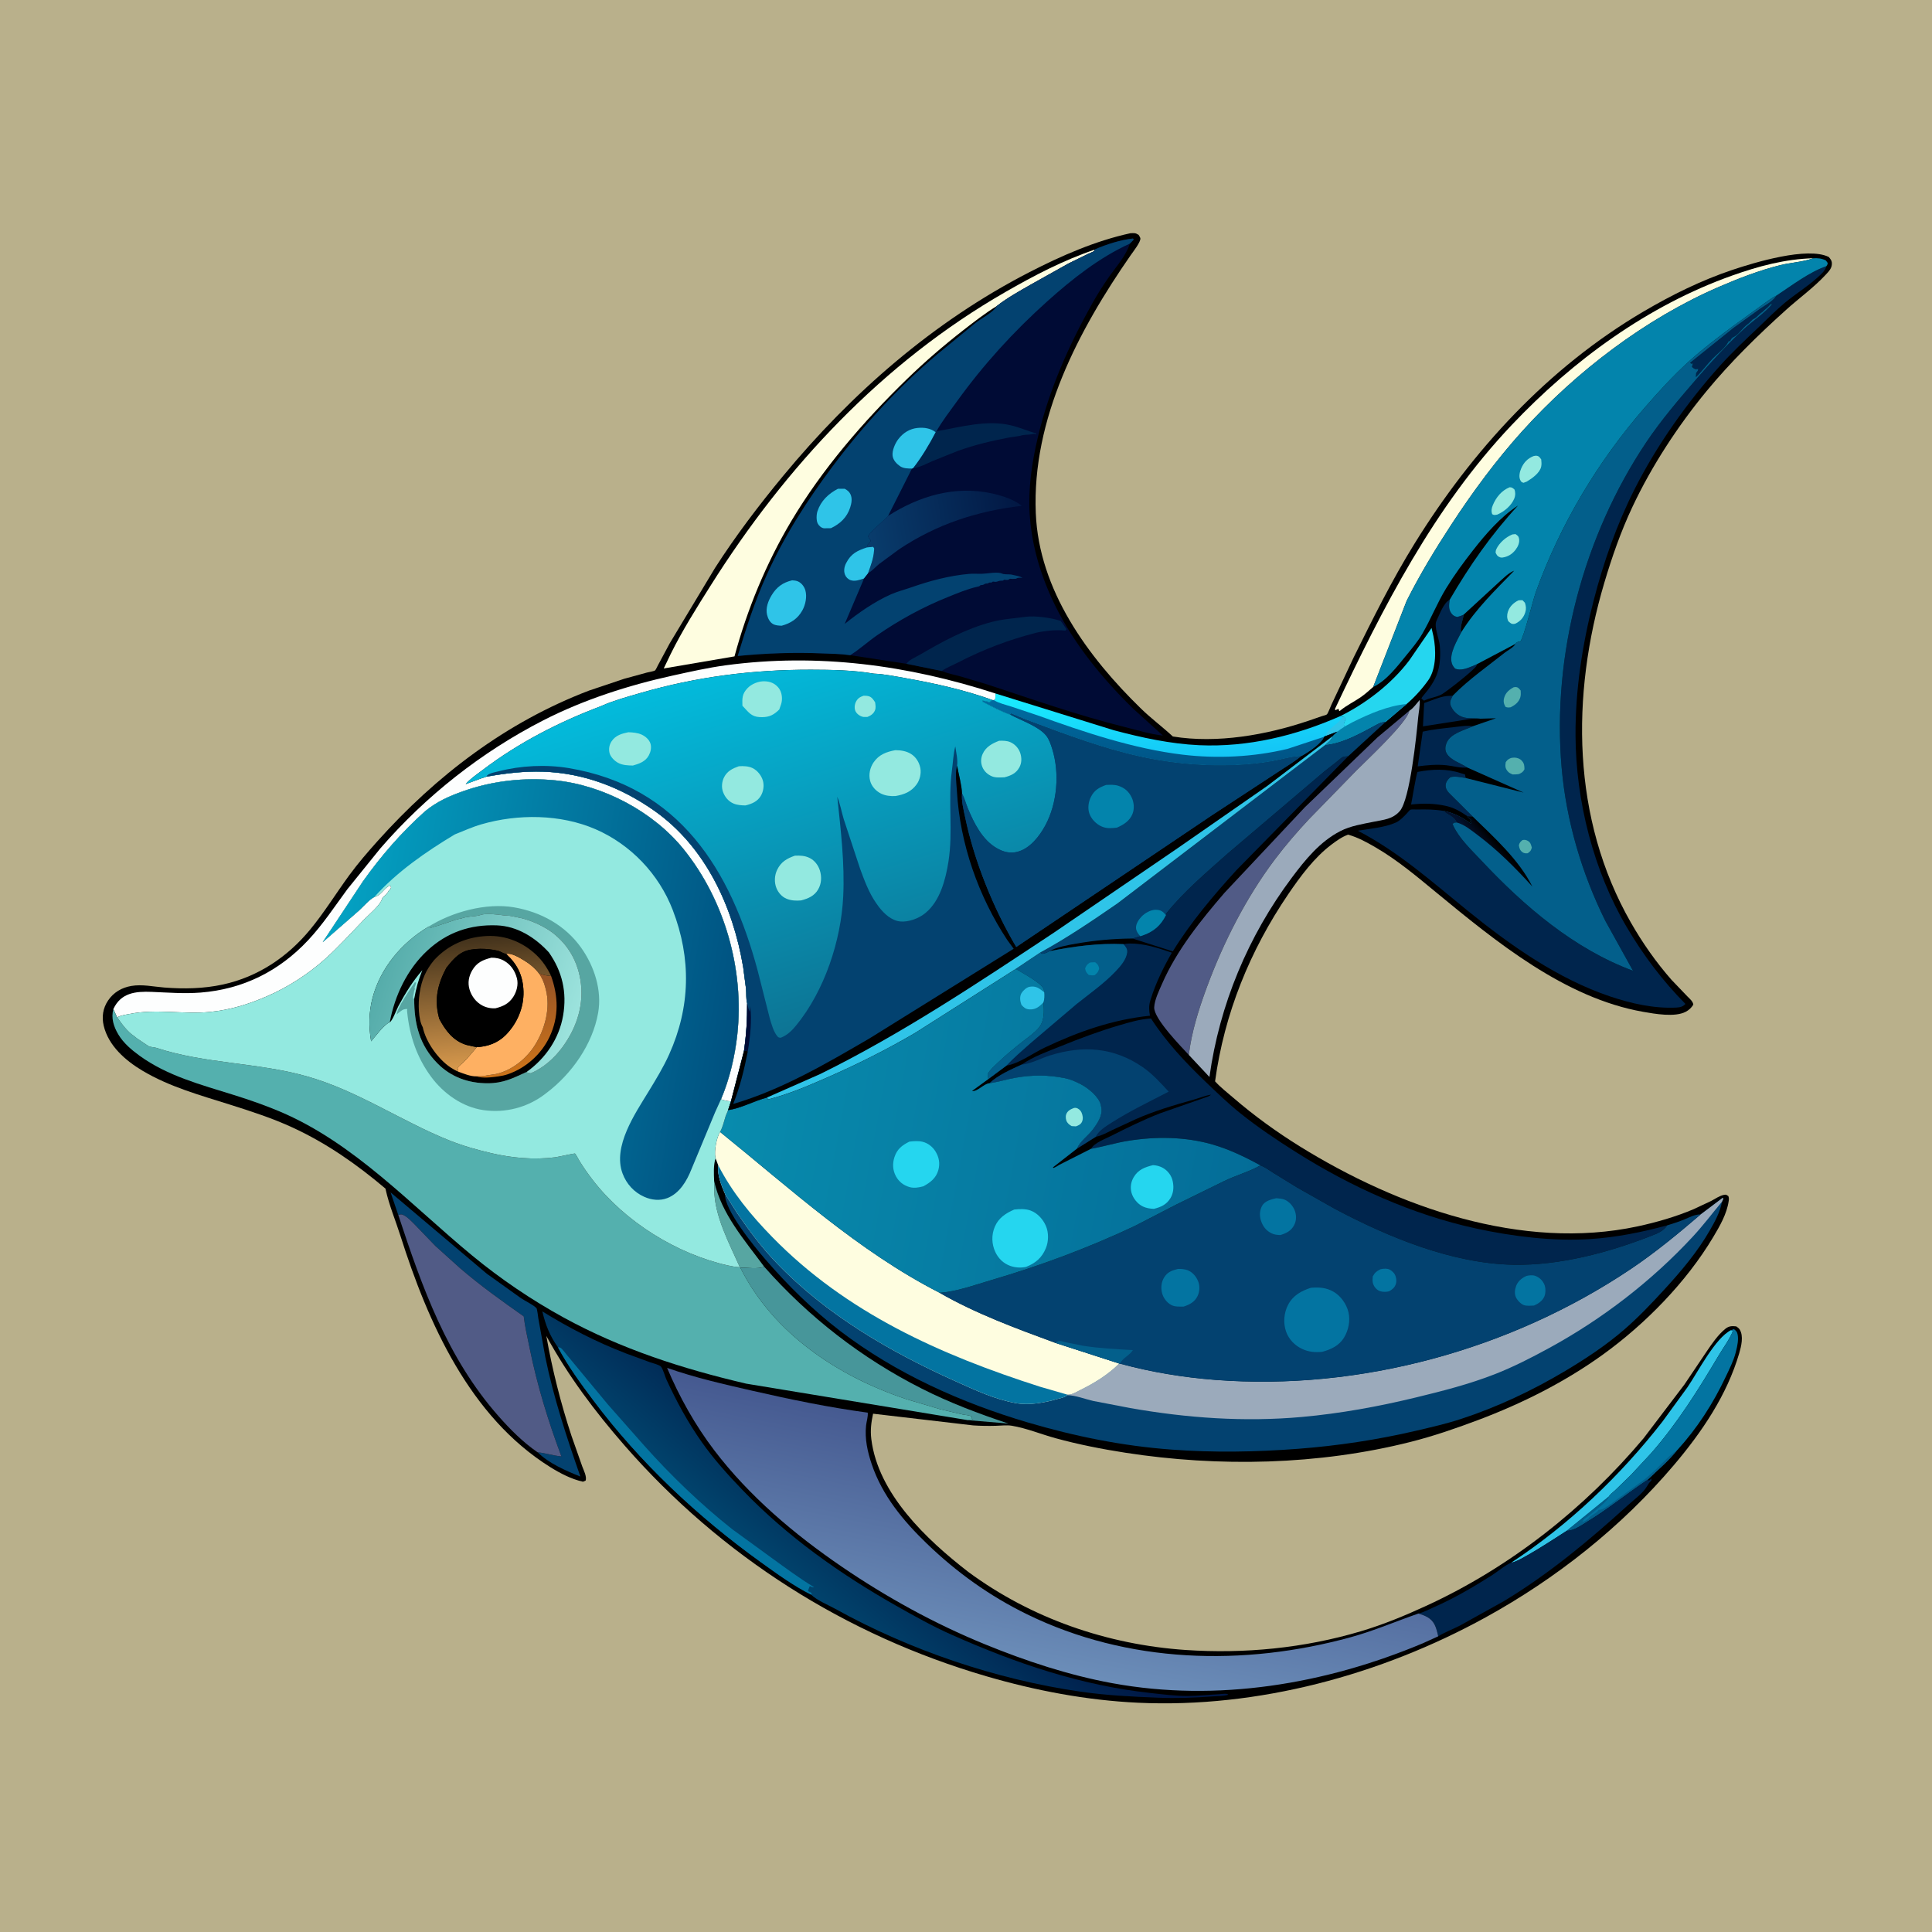<svg version="1.1" xmlns="http://www.w3.org/2000/svg" style="display: block;" viewBox="0 0 2048 2048" width="1024" height="1024">
<defs>
	<linearGradient id="Gradient1" gradientUnits="userSpaceOnUse" x1="1248.87" y1="806.729" x2="1239.53" y2="722.078">
		<stop class="stop0" offset="0" stop-opacity="1" stop-color="rgb(20,198,246)"/>
		<stop class="stop1" offset="1" stop-opacity="1" stop-color="rgb(26,235,255)"/>
	</linearGradient>
	<linearGradient id="Gradient2" gradientUnits="userSpaceOnUse" x1="1223.23" y1="813.159" x2="1219.58" y2="736.011">
		<stop class="stop0" offset="0" stop-opacity="1" stop-color="rgb(0,84,134)"/>
		<stop class="stop1" offset="1" stop-opacity="1" stop-color="rgb(0,108,161)"/>
	</linearGradient>
	<linearGradient id="Gradient3" gradientUnits="userSpaceOnUse" x1="939.799" y1="1552.61" x2="838.562" y2="1671.99">
		<stop class="stop0" offset="0" stop-opacity="1" stop-color="rgb(0,23,69)"/>
		<stop class="stop1" offset="1" stop-opacity="1" stop-color="rgb(1,67,108)"/>
	</linearGradient>
	<linearGradient id="Gradient4" gradientUnits="userSpaceOnUse" x1="1582.28" y1="887.526" x2="1570.62" y2="897.686">
		<stop class="stop0" offset="0" stop-opacity="1" stop-color="rgb(0,0,0)"/>
		<stop class="stop1" offset="1" stop-opacity="1" stop-color="rgb(2,17,46)"/>
	</linearGradient>
	<linearGradient id="Gradient5" gradientUnits="userSpaceOnUse" x1="1126.88" y1="1535.95" x2="1081.64" y2="1762.78">
		<stop class="stop0" offset="0" stop-opacity="1" stop-color="rgb(69,89,144)"/>
		<stop class="stop1" offset="1" stop-opacity="1" stop-color="rgb(107,141,184)"/>
	</linearGradient>
	<linearGradient id="Gradient6" gradientUnits="userSpaceOnUse" x1="1328.99" y1="1251.48" x2="774.529" y2="1150.27">
		<stop class="stop0" offset="0" stop-opacity="1" stop-color="rgb(4,109,152)"/>
		<stop class="stop1" offset="1" stop-opacity="1" stop-color="rgb(8,139,173)"/>
	</linearGradient>
	<linearGradient id="Gradient7" gradientUnits="userSpaceOnUse" x1="1079.33" y1="543.282" x2="917.587" y2="569.169">
		<stop class="stop0" offset="0" stop-opacity="1" stop-color="rgb(2,24,68)"/>
		<stop class="stop1" offset="1" stop-opacity="1" stop-color="rgb(9,61,109)"/>
	</linearGradient>
	<linearGradient id="Gradient8" gradientUnits="userSpaceOnUse" x1="571.812" y1="1127.04" x2="551.36" y2="1047.88">
		<stop class="stop0" offset="0" stop-opacity="1" stop-color="rgb(202,114,27)"/>
		<stop class="stop1" offset="1" stop-opacity="1" stop-color="rgb(151,84,37)"/>
	</linearGradient>
	<linearGradient id="Gradient9" gradientUnits="userSpaceOnUse" x1="508.235" y1="992.329" x2="520.447" y2="1131.9">
		<stop class="stop0" offset="0" stop-opacity="1" stop-color="rgb(65,49,27)"/>
		<stop class="stop1" offset="1" stop-opacity="1" stop-color="rgb(217,154,77)"/>
	</linearGradient>
	<linearGradient id="Gradient10" gradientUnits="userSpaceOnUse" x1="407.719" y1="1016.05" x2="610.629" y2="1082.21">
		<stop class="stop0" offset="0" stop-opacity="1" stop-color="rgb(85,172,170)"/>
		<stop class="stop1" offset="1" stop-opacity="1" stop-color="rgb(156,227,221)"/>
	</linearGradient>
	<linearGradient id="Gradient11" gradientUnits="userSpaceOnUse" x1="785.339" y1="1072.4" x2="343.184" y2="999.985">
		<stop class="stop0" offset="0" stop-opacity="1" stop-color="rgb(0,81,128)"/>
		<stop class="stop1" offset="1" stop-opacity="1" stop-color="rgb(4,163,196)"/>
	</linearGradient>
	<linearGradient id="Gradient12" gradientUnits="userSpaceOnUse" x1="888.865" y1="1079.99" x2="771.69" y2="704.861">
		<stop class="stop0" offset="0" stop-opacity="1" stop-color="rgb(13,116,148)"/>
		<stop class="stop1" offset="1" stop-opacity="1" stop-color="rgb(3,187,220)"/>
	</linearGradient>
</defs>
<path transform="translate(0,0)" fill="rgb(185,176,139)" d="M -0 -0 L 2048 0 L 2048 2048 L -0 2048 L -0 -0 z"/>
<path transform="translate(0,0)" fill="rgb(0,0,0)" d="M 1198.3 247.22 C 1202.42 247.103 1203.44 246.701 1207.01 248.995 C 1207.61 250.163 1208.5 251.225 1208.81 252.5 C 1209.67 256.021 1200.85 267.245 1198.65 270.417 C 1143.14 350.322 1093.86 443.872 1097.98 544 C 1101.34 625.565 1153.11 696.277 1209.56 751.197 C 1220.31 761.658 1232.31 770.537 1243.28 780.708 C 1290.24 788.353 1342.34 779.129 1386.93 764.079 L 1401.41 759.102 C 1402.74 758.639 1405.57 758.085 1406.52 757.321 C 1407.68 756.389 1410.47 748.845 1411.34 747.059 L 1434.82 697.134 C 1455.11 656.192 1475.46 614.973 1499.56 576.096 C 1560.95 477.054 1641.02 389.763 1742.04 330.311 C 1772.12 312.608 1803.61 297.049 1836.77 285.964 C 1859.87 278.239 1916.04 261.177 1938.59 272.414 C 1939.91 274.058 1941.5 275.786 1941.79 277.974 C 1942.57 283.797 1938.83 287.455 1935.17 291.394 C 1922.58 304.943 1907.13 316.018 1893.38 328.407 C 1863.36 355.433 1834.72 383.447 1808.99 414.646 C 1778.58 451.535 1750.88 493.915 1730.5 537.199 C 1718.2 563.325 1708.8 590.283 1700.59 617.937 C 1665.24 737.066 1665.92 867.91 1728.83 978 C 1741.08 999.433 1755.53 1020.08 1771.85 1038.64 L 1788.57 1056.1 C 1790.96 1058.53 1794.65 1061.46 1794.99 1065 C 1792.82 1068.38 1790.55 1070.6 1786.98 1072.5 C 1775.61 1078.56 1754.18 1074.74 1741.9 1072.59 C 1658.68 1058.01 1585.62 998.067 1522.13 945.769 C 1501.77 929 1481.22 911.687 1458.37 898.387 C 1449.01 892.942 1439.51 887.662 1429.03 884.762 C 1422.48 887.152 1416.93 891.141 1411.4 895.304 C 1393.21 908.994 1378.44 929 1365.69 947.743 C 1324.97 1007.62 1297.84 1074.35 1288.03 1146.26 C 1293.87 1152.71 1301.01 1158.21 1307.59 1163.88 C 1329.39 1182.67 1353.48 1200.1 1377.94 1215.26 C 1481.49 1279.46 1613.43 1326.31 1736 1299.99 C 1756.01 1295.69 1776.58 1289.74 1795.43 1281.74 L 1814 1273.01 C 1818.2 1270.8 1822.86 1267.47 1827.55 1266.58 C 1830.18 1266.09 1830.05 1266.63 1832.16 1267.97 C 1832.8 1269.88 1832.8 1270.99 1832.51 1273 C 1830.49 1286.99 1823.01 1299.76 1815.88 1311.69 C 1787.47 1359.2 1744.19 1403.37 1699.47 1435.68 C 1659.02 1464.91 1613.6 1487.7 1567 1505.24 C 1543.3 1514.15 1519.76 1522.3 1495.18 1528.5 C 1397.76 1553.09 1292.12 1555.31 1193 1539.96 C 1168.11 1536.11 1143.11 1531.18 1118.83 1524.53 C 1103.67 1520.37 1087.92 1513.87 1072.48 1511.33 C 1067.24 1510.47 1061.11 1511.26 1055.78 1511.41 C 1047.68 1511.65 1039.59 1511.53 1031.5 1510.98 L 925.5 1498.58 C 923.496 1507.82 922.466 1516.05 923.629 1525.5 C 930.776 1583.55 982.216 1632.06 1026.25 1666.15 C 1093.13 1715.62 1173.82 1743.38 1256.66 1749.03 C 1319.05 1753.29 1382.53 1747.1 1442.52 1729.22 C 1466.59 1722.06 1489.46 1712.57 1512.23 1702.08 C 1600.62 1661.39 1679.74 1599.07 1742.27 1524.61 L 1785.48 1467.75 L 1808.92 1432.92 C 1814.67 1424.46 1820.97 1415.09 1828.98 1408.58 C 1832.67 1405.59 1835.97 1405.49 1840.5 1406.03 C 1841.86 1406.98 1843.2 1407.86 1844.11 1409.29 C 1848.48 1416.21 1845.8 1427.15 1843.66 1434.46 C 1830.67 1478.95 1803.97 1518.2 1774.3 1553.17 C 1718.79 1618.63 1649.78 1673.27 1574.67 1714.57 C 1463.85 1775.51 1333.22 1810.9 1206.34 1804.97 C 1151.93 1802.42 1097.82 1792.15 1045.59 1776.91 C 896.446 1733.42 764.417 1649.55 662.231 1532.45 C 630.502 1496.09 602.341 1458.57 579.135 1416.17 C 585.452 1451.97 594.416 1487.47 605.783 1522.01 L 617.238 1554.56 C 618.669 1558.42 622.315 1565.47 620.751 1569.5 L 618 1570.69 C 605.768 1568 593.838 1561.78 583.272 1555.18 C 497.848 1501.83 453.728 1402.23 424.466 1309.98 C 419.391 1293.98 412.391 1277.31 408.843 1261.03 L 408.63 1260 C 378.371 1234.36 346.207 1211.84 310.059 1195.18 C 288.574 1185.28 266.218 1178.05 243.703 1170.93 C 212.06 1160.93 179.738 1152.11 151.01 1134.98 C 133.029 1124.25 114.981 1108.6 109.938 1087.32 C 107.714 1077.93 109.081 1068.78 114.5 1060.67 C 120.306 1051.98 129.016 1046.89 139.207 1045.15 C 150.725 1043.18 162.504 1045.91 174 1046.8 C 194.94 1048.43 215.797 1048.1 236.35 1043.6 C 273.557 1035.46 304.706 1014.54 328.815 985.337 C 343.856 967.121 356.467 946.563 370.439 927.5 C 379.571 915.04 389.801 903.22 400.103 891.711 C 462.364 822.159 536.655 765.503 624.356 732.07 L 661.584 719.565 L 685.9 712.908 C 687.853 712.387 692.99 711.638 694.399 710.65 C 695.176 710.104 696.911 706.187 697.44 705.243 L 709.927 681.966 L 758.054 601.884 C 780.084 567.655 804.22 535.865 830.113 504.535 C 902.74 416.655 989.392 340.872 1091.26 288.5 C 1125.08 271.112 1161.02 255.35 1198.3 247.22 z"/>
<path transform="translate(0,0)" fill="rgb(0,37,77)" d="M 1569.33 761.845 C 1564.98 761.916 1560.27 761.681 1556 762.527 L 1508.4 769.95 L 1509.68 745.268 C 1517.09 742.829 1525.83 738.657 1533.5 737.85 L 1539.94 737.47 C 1538.27 741.166 1536.21 743.843 1537.84 748.002 C 1539.96 753.391 1544.58 757.907 1549.99 759.928 C 1555.96 762.154 1563.12 760.925 1569.33 761.845 z"/>
<path transform="translate(0,0)" fill="rgb(87,166,162)" d="M 757.008 1251.81 C 764.681 1286.87 789.358 1314.61 810.071 1342.76 C 803.285 1345.63 792.219 1343.67 784.757 1343.78 L 784.29 1343.35 C 773.128 1318.13 757.061 1288.69 757.135 1260.47 L 757.008 1251.81 z"/>
<path transform="translate(0,0)" fill="rgb(0,37,77)" d="M 1555.31 813.597 C 1548.12 814.379 1540.35 811.93 1533.19 811.201 C 1522.72 810.136 1513.22 811.062 1502.82 812.378 L 1508.16 775.562 C 1518.95 773.113 1529.55 772.136 1540.5 770.898 C 1547.51 770.105 1554.35 768.763 1561.41 769.801 C 1552.17 774.152 1537.14 777.449 1533.24 788 C 1531.97 791.424 1531.55 795.048 1533.38 798.36 C 1537.67 806.121 1548.47 808.813 1555.31 813.597 z"/>
<path transform="translate(0,0)" fill="rgb(0,37,77)" d="M 1555.3 865.103 C 1547.77 859.867 1540.85 855.974 1531.79 854.087 C 1519.61 851.55 1508.17 851.488 1495.8 852.822 C 1496.83 848.388 1501.35 819.716 1502.68 818.254 C 1518.32 815.303 1533.41 814.582 1548.74 819.659 L 1553.04 820.995 L 1553.31 823.019 L 1553.87 824.738 C 1548.74 824.057 1542.52 822.426 1537.5 823.871 C 1535.07 825.805 1532.7 828.795 1532.45 832.043 C 1532.19 835.367 1533.74 838.129 1535.96 840.5 L 1561.2 865.618 L 1555.3 865.103 z"/>
<path transform="translate(0,0)" fill="rgb(0,37,77)" d="M 1565.65 704.053 L 1565.26 705.477 C 1563.95 709.316 1533.31 733.276 1528.33 736.001 C 1522.78 739.043 1516.74 739.523 1511.12 742.013 L 1509.5 742.754 L 1506.72 740.5 C 1507.66 738.612 1507.19 739.264 1508.48 737.75 C 1514.7 730.465 1521.12 721.831 1523.91 712.55 L 1524.33 711.123 C 1526.8 702.836 1527.05 692.761 1526.21 684.171 C 1525.54 677.34 1519.81 664.059 1522.73 658.063 C 1525.91 651.568 1530.16 639.097 1536.73 635.759 C 1536.04 641.165 1535.21 645.88 1538.77 650.5 C 1540.46 652.687 1542.29 653.602 1545 653.966 C 1547.31 653.332 1549.33 652.62 1551.5 651.589 C 1551.09 656.283 1546.73 666.399 1549.23 669.847 C 1544.75 678.801 1535.79 692.987 1539.06 703.332 C 1539.77 705.586 1540.97 707.038 1542.5 708.798 C 1548.22 711.142 1554.99 708.57 1560.42 706.299 L 1565.65 704.053 z"/>
<path transform="translate(0,0)" fill="rgb(47,196,232)" d="M 1835.08 1409.94 L 1836.91 1411.08 C 1833.31 1420 1826.97 1428.32 1822.05 1436.6 C 1800.51 1472.89 1778.08 1508.78 1750.18 1540.6 L 1728.84 1563.53 L 1711.96 1579.93 C 1710.24 1581.57 1706.49 1584.24 1705.54 1586.36 L 1661.02 1622.59 C 1652.83 1627.76 1608.19 1657.36 1602.17 1656.34 C 1663.28 1616.03 1717.32 1564.64 1762.28 1506.95 L 1788.73 1470.62 C 1799.88 1454.34 1818.16 1418.28 1835.08 1409.94 z"/>
<path transform="translate(0,0)" fill="rgb(37,214,239)" d="M 1421.04 759.002 C 1448.27 745.484 1475.36 724.545 1493.79 700.16 L 1517.49 665.691 L 1519.5 674.372 C 1522.32 688.426 1522.76 708.705 1514.1 720.962 C 1507.79 729.882 1499.39 739.273 1491.04 746.298 L 1468.79 765.245 C 1464.32 765.279 1461.8 766.653 1457.94 768.75 C 1442.1 777.345 1422.85 788.102 1404.84 789.682 C 1407.83 786.824 1411.49 784.46 1412.53 780.423 C 1414.06 778.566 1415.89 777.071 1417.7 775.503 C 1419.94 773.49 1422.44 771.966 1424.98 770.356 C 1424.55 768.628 1424.32 767.731 1424.9 765.978 L 1425.49 764.5 L 1426.03 763.062 L 1426.44 762 L 1425 760.1 L 1423.5 760.024 L 1421.04 759.002 z"/>
<path transform="translate(0,0)" fill="rgb(3,132,172)" d="M 1424.98 770.356 L 1433.96 765.46 C 1451.43 756.77 1471.42 748.037 1491.04 746.298 L 1468.79 765.245 C 1464.32 765.279 1461.8 766.653 1457.94 768.75 C 1442.1 777.345 1422.85 788.102 1404.84 789.682 C 1407.83 786.824 1411.49 784.46 1412.53 780.423 C 1414.06 778.566 1415.89 777.071 1417.7 775.503 C 1419.94 773.49 1422.44 771.966 1424.98 770.356 z"/>
<path transform="translate(0,0)" fill="rgb(3,116,161)" d="M 1835.08 1409.94 L 1838 1408.95 C 1840.54 1410.8 1841.5 1411.79 1842.04 1415 C 1842.97 1420.46 1841.67 1426.79 1840.33 1432.03 L 1839.88 1433.87 C 1837.59 1442.78 1833.15 1451.37 1829.23 1459.68 C 1815.92 1487.93 1799.11 1513.97 1778.06 1537.1 L 1777.85 1537.15 C 1768.52 1548.93 1757.5 1557.95 1746.81 1568.31 C 1725.23 1582.71 1705.39 1599.03 1683.16 1612.56 C 1676.55 1616.59 1668.91 1622.36 1661.02 1622.59 L 1705.54 1586.36 C 1706.49 1584.24 1710.24 1581.57 1711.96 1579.93 L 1728.84 1563.53 L 1750.18 1540.6 C 1778.08 1508.78 1800.51 1472.89 1822.05 1436.6 C 1826.97 1428.32 1833.31 1420 1836.91 1411.08 L 1835.08 1409.94 z"/>
<path transform="translate(0,0)" fill="rgb(3,95,139)" d="M 1705.54 1586.36 C 1704.46 1591.42 1688.34 1603.53 1683.91 1606.93 C 1681.41 1608.85 1678.71 1610.01 1677.51 1613.1 C 1680 1612.94 1681.93 1611.1 1684 1609.76 C 1685.42 1606.26 1691.63 1604.78 1694 1601.41 L 1694.5 1600.51 C 1697.12 1600.33 1698.79 1600 1701 1598.51 L 1703.25 1597.01 L 1704.5 1596.51 L 1706.01 1595.01 C 1709.11 1593.29 1706.18 1595.66 1708.39 1593.76 L 1709.25 1593.01 C 1710.88 1592.04 1711.73 1591.1 1713.25 1590.01 L 1742.42 1568.86 C 1744.88 1567.16 1746.72 1565.11 1749 1563.25 C 1759.08 1555.04 1767.11 1544.45 1777.85 1537.15 C 1768.52 1548.93 1757.5 1557.95 1746.81 1568.31 C 1725.23 1582.71 1705.39 1599.03 1683.16 1612.56 C 1676.55 1616.59 1668.91 1622.36 1661.02 1622.59 L 1705.54 1586.36 z"/>
<path transform="translate(0,0)" fill="rgb(3,66,112)" d="M 422.212 1287.95 L 414.033 1263.99 L 516.014 1350.18 L 552.431 1376.24 C 556.913 1379.27 565.337 1383.09 568.702 1386.74 C 569.478 1387.58 570.408 1396.14 570.688 1397.72 L 578.069 1438.74 C 587.004 1482.22 600.649 1523.41 615.225 1565.22 C 600.162 1559.18 581.601 1551.21 569.992 1539.5 C 578.472 1540.35 586.375 1543.08 595.099 1543.85 C 580.981 1506.03 569.392 1468.42 561.383 1428.81 C 559.125 1417.65 556.508 1406.74 555.17 1395.4 C 531.989 1379.08 509.116 1362.79 487.616 1344.25 L 461.5 1320.72 L 439.409 1297.79 C 436.083 1294.52 432.246 1290.31 428.034 1288.19 C 425.439 1286.89 424.812 1287.15 422.212 1287.95 z"/>
<path transform="translate(0,0)" fill="rgb(0,37,77)" d="M 1235.97 970.062 L 1236.12 968.504 C 1254.82 945.167 1279.29 924.466 1301.62 904.618 L 1403.98 817.643 L 1417.83 806.804 C 1419.43 805.565 1421.67 803.232 1423.42 802.5 C 1424.87 801.891 1427.56 801.855 1429.2 801.6 L 1310.5 922.599 C 1285.97 949.591 1262.41 977.429 1243.19 1008.51 L 1200.53 994.878 L 1208.81 992.46 L 1211.21 991.666 C 1222.76 987.721 1230.6 981.052 1235.97 970.062 z"/>
<path transform="translate(0,0)" fill="rgb(0,37,77)" d="M 1746.81 1568.31 L 1747.97 1569.62 L 1750.51 1567.25 L 1750.5 1569.51 L 1749.61 1570.35 C 1748 1571.96 1747 1573.58 1745.89 1575.54 C 1741.92 1582.6 1731.85 1589.91 1725.67 1595.55 C 1684.8 1632.81 1641.63 1668.65 1594.17 1697.28 L 1547.48 1723.23 C 1540.06 1727.03 1531.54 1730.17 1524.56 1734.56 C 1523.65 1730.51 1522.62 1725.94 1520.75 1722.22 C 1517.19 1715.14 1510.76 1712.63 1503.65 1710.4 C 1509.05 1709.13 1514.79 1705.99 1519.92 1703.74 C 1541.2 1694.42 1561.41 1682.55 1581.04 1670.16 C 1587.65 1665.99 1595.14 1659.35 1602.17 1656.34 C 1608.19 1657.36 1652.83 1627.76 1661.02 1622.59 C 1668.91 1622.36 1676.55 1616.59 1683.16 1612.56 C 1705.39 1599.03 1725.23 1582.71 1746.81 1568.31 z"/>
<path transform="translate(0,0)" fill="rgb(71,150,154)" d="M 810.071 1342.76 C 857.134 1396.1 913.464 1439.77 977 1471.95 C 1006.6 1486.94 1037.48 1498.58 1068.93 1509.03 L 1025.88 1505.41 L 1031.75 1504.56 L 1029.5 1504 L 1030.4 1501.71 C 1027.58 1500.06 1023.59 1500.05 1020.39 1499.38 L 997 1493.94 L 961.313 1483.36 C 888.721 1459.23 819.786 1413.85 784.757 1343.78 C 792.219 1343.67 803.285 1345.63 810.071 1342.76 z"/>
<path transform="translate(0,0)" fill="url(#Gradient1)" d="M 1055.29 735.134 L 1180.5 774.03 C 1209.81 781.852 1240.74 788.577 1271.15 789.939 C 1323 792.262 1373.81 779.846 1421.04 759.002 L 1423.5 760.024 L 1425 760.1 L 1426.44 762 L 1426.03 763.062 L 1425.49 764.5 L 1424.9 765.978 C 1424.32 767.731 1424.55 768.628 1424.98 770.356 C 1422.44 771.966 1419.94 773.49 1417.7 775.503 L 1404.98 780.359 L 1403.69 781.007 C 1401.09 788.193 1386.75 797.54 1379.82 801.363 L 1379.23 801.526 C 1369.11 801.764 1359.4 804.875 1349.5 806.701 C 1336.41 809.115 1323.14 810.417 1309.85 810.978 C 1279.08 812.275 1247.7 809.849 1217.5 803.892 C 1173.19 795.153 1129.62 778.583 1087.5 762.792 L 1071.66 756.289 L 1070.97 757.592 C 1060.85 754.172 1051 748.69 1041.5 743.793 L 1041.5 742.746 C 1043.51 742.927 1045.25 743.205 1047.15 743.871 L 1048.94 744.51 L 1051.77 741.938 L 1053.55 742.174 L 1055.02 740.886 L 1055.29 735.134 z"/>
<path transform="translate(0,0)" fill="rgb(47,196,232)" d="M 1423.5 760.024 L 1425 760.1 L 1426.44 762 L 1426.03 763.062 L 1425.49 764.5 L 1424.9 765.978 C 1424.32 767.731 1424.55 768.628 1424.98 770.356 C 1422.44 771.966 1419.94 773.49 1417.7 775.503 L 1404.98 780.359 C 1408.15 771.228 1418.23 768.155 1423.5 760.024 z"/>
<path transform="translate(0,0)" fill="url(#Gradient2)" d="M 1051.77 741.938 L 1053.55 742.174 C 1058.95 745.477 1065.86 747.045 1071.88 748.954 L 1100.21 758.414 C 1149.3 776.128 1201.5 793.704 1253.5 799.961 C 1290.29 804.387 1328.73 802.472 1364.8 793.855 L 1403.69 781.007 C 1401.09 788.193 1386.75 797.54 1379.82 801.363 L 1379.23 801.526 C 1369.11 801.764 1359.4 804.875 1349.5 806.701 C 1336.41 809.115 1323.14 810.417 1309.85 810.978 C 1279.08 812.275 1247.7 809.849 1217.5 803.892 C 1173.19 795.153 1129.62 778.583 1087.5 762.792 L 1071.66 756.289 L 1070.97 757.592 C 1060.85 754.172 1051 748.69 1041.5 743.793 L 1041.5 742.746 C 1043.51 742.927 1045.25 743.205 1047.15 743.871 L 1048.94 744.51 L 1051.77 741.938 z"/>
<path transform="translate(0,0)" fill="rgb(254,253,224)" d="M 1455.64 728.194 C 1451.27 732.027 1446.8 736.086 1441.99 739.354 C 1435.25 743.923 1427.59 747.657 1421.28 752.78 L 1420 753.845 L 1419.4 753.124 L 1418.9 751.348 L 1415.5 752.852 L 1415.13 751.5 C 1465.8 644.198 1520.03 537.556 1602.43 450.561 C 1667.27 382.1 1746.8 323.834 1836.16 292.095 C 1864.21 282.133 1892.25 274.583 1922.09 273.771 L 1921.02 274.156 C 1910.37 277.811 1898.01 278.353 1886.92 281.128 C 1864.81 286.658 1843.33 294.971 1822.43 303.981 C 1744.46 337.593 1670.7 393.881 1613.91 456.789 C 1586.3 487.37 1561.23 521.326 1538.69 555.779 C 1521.53 581.994 1505.15 608.986 1491.08 637 L 1455.64 728.194 z"/>
<path transform="translate(0,0)" fill="rgb(81,91,134)" d="M 1260.18 1118.25 C 1252.11 1109.45 1222.88 1079.79 1223.5 1067.74 C 1223.91 1059.77 1228.68 1050.1 1231.83 1042.88 C 1247.41 1007.19 1272.87 975.622 1298.14 946.282 L 1383.19 855.742 L 1460.18 781.673 L 1493.94 753.429 C 1491.96 765.607 1448.89 805.671 1438.07 816.552 L 1387.66 868.3 C 1375.03 881.793 1362.64 896.154 1351.51 910.92 C 1321.02 951.372 1296.99 998.743 1279.45 1046.15 C 1270.88 1069.32 1263.12 1093.65 1260.18 1118.25 z"/>
<path transform="translate(0,0)" fill="rgb(3,66,112)" d="M 1404.84 789.682 C 1422.85 788.102 1442.1 777.345 1457.94 768.75 C 1461.8 766.653 1464.32 765.279 1468.79 765.245 L 1429.2 801.6 C 1427.56 801.855 1424.87 801.891 1423.42 802.5 C 1421.67 803.232 1419.43 805.565 1417.83 806.804 L 1403.98 817.643 L 1301.62 904.618 C 1279.29 924.466 1254.82 945.167 1236.12 968.504 L 1235.97 970.062 C 1230.6 981.052 1222.76 987.721 1211.21 991.666 L 1208.81 992.46 L 1200.53 994.878 C 1180.28 995.006 1160.89 996.798 1140.93 1000.26 C 1131.72 1001.86 1120.43 1003.84 1112.21 1008.37 C 1109.98 1009.86 1107.28 1010.88 1104.6 1011.12 L 1102.75 1009.71 C 1130.99 994.388 1158.19 975.87 1184.64 957.632 L 1404.84 789.682 z"/>
<path transform="translate(0,0)" fill="rgb(3,132,172)" d="M 1208.81 992.46 C 1206.62 990.168 1204.44 987.09 1204.22 983.796 C 1203.94 979.566 1207.07 974.778 1209.84 971.86 C 1213.58 967.912 1219.75 964.261 1225.35 964.411 C 1230.74 964.556 1232.57 966.18 1235.97 970.062 C 1230.6 981.052 1222.76 987.721 1211.21 991.666 L 1208.81 992.46 z"/>
<path transform="translate(0,0)" fill="rgb(0,37,77)" d="M 1190.98 1000.84 C 1193.07 1000.46 1195.04 1000.19 1197.17 1000.17 C 1213.38 999.994 1227.13 1004.87 1242.23 1009.86 C 1233.33 1025.42 1225.23 1041.84 1219.89 1059 L 1219.4 1060.57 C 1217.73 1066.07 1217.98 1071.11 1219.01 1076.7 C 1179.43 1080.75 1142.96 1093.6 1107.2 1110.6 C 1094.81 1116.49 1080.23 1127.4 1066.85 1129.64 L 1047.69 1143.88 L 1046.93 1138.5 C 1049.67 1133.82 1053.95 1130.18 1057.83 1126.44 C 1066.19 1118.37 1075.3 1110.97 1084.45 1103.81 C 1090.14 1099.34 1096.06 1095.38 1100.85 1089.86 C 1107.46 1082.24 1106.81 1071.94 1106.13 1062.49 C 1107.23 1058.69 1107.25 1055.85 1106.97 1051.92 L 1106.55 1049.15 C 1104.72 1042.08 1083.36 1031.26 1076.76 1027.07 L 1102.75 1009.71 L 1104.6 1011.12 C 1107.28 1010.88 1109.98 1009.86 1112.21 1008.37 C 1137.75 1003.19 1164.94 999.562 1190.98 1000.84 z"/>
<path transform="translate(0,0)" fill="rgb(3,95,139)" d="M 1112.21 1008.37 C 1137.75 1003.19 1164.94 999.562 1190.98 1000.84 C 1193.21 1003.54 1195.29 1005.8 1194.85 1009.57 C 1193.98 1017.16 1187.79 1024.23 1182.71 1029.58 C 1170.38 1042.57 1155.25 1053.16 1141.27 1064.29 L 1092.08 1106.1 C 1083.45 1113.87 1074.77 1121.09 1066.85 1129.64 L 1047.69 1143.88 L 1046.93 1138.5 C 1049.67 1133.82 1053.95 1130.18 1057.83 1126.44 C 1066.19 1118.37 1075.3 1110.97 1084.45 1103.81 C 1090.14 1099.34 1096.06 1095.38 1100.85 1089.86 C 1107.46 1082.24 1106.81 1071.94 1106.13 1062.49 C 1107.23 1058.69 1107.25 1055.85 1106.97 1051.92 L 1106.55 1049.15 C 1104.72 1042.08 1083.36 1031.26 1076.76 1027.07 L 1102.75 1009.71 L 1104.6 1011.12 C 1107.28 1010.88 1109.98 1009.86 1112.21 1008.37 z"/>
<path transform="translate(0,0)" fill="rgb(3,132,172)" d="M 1155.04 1020.5 C 1156.99 1019.97 1158.98 1020.1 1161 1020.07 C 1163.76 1022.52 1164.18 1022.75 1165.17 1026.5 C 1164.16 1030.51 1163.41 1030.91 1160.5 1033.65 C 1158.14 1034.11 1156.43 1033.84 1154.09 1033.5 C 1151.55 1030.74 1150.94 1030.33 1150.27 1026.5 C 1151.53 1023.41 1152.32 1022.45 1155.04 1020.5 z"/>
<path transform="translate(0,0)" fill="rgb(155,170,187)" d="M 1493.94 753.429 L 1494.98 752.769 C 1498.71 750.013 1501.87 745.513 1504.91 741.988 C 1505.44 747.731 1503.84 754.895 1503.3 760.689 C 1501.52 779.526 1494.7 847.422 1483.79 859.826 C 1476.16 868.493 1466.74 868.918 1456.18 871.09 C 1444.14 873.565 1431.85 875.355 1420.81 881.01 C 1399.27 892.037 1383.67 911.284 1369.43 930.309 C 1323.01 992.321 1292.68 1065 1282.06 1141.66 L 1260.18 1118.25 C 1263.12 1093.65 1270.88 1069.32 1279.45 1046.15 C 1296.99 998.743 1321.02 951.372 1351.51 910.92 C 1362.64 896.154 1375.03 881.793 1387.66 868.3 L 1438.07 816.552 C 1448.89 805.671 1491.96 765.607 1493.94 753.429 z"/>
<path transform="translate(0,0)" fill="rgb(81,91,134)" d="M 422.212 1287.95 C 424.812 1287.15 425.439 1286.89 428.034 1288.19 C 432.246 1290.31 436.083 1294.52 439.409 1297.79 L 461.5 1320.72 L 487.616 1344.25 C 509.116 1362.79 531.989 1379.08 555.17 1395.4 C 556.508 1406.74 559.125 1417.65 561.383 1428.81 C 569.392 1468.42 580.981 1506.03 595.099 1543.85 C 586.375 1543.08 578.472 1540.35 569.992 1539.5 L 569.731 1539.4 C 554.358 1528.83 540.789 1515.19 528.5 1501.24 C 473.991 1439.37 447.591 1364.91 422.212 1287.95 z"/>
<path transform="translate(0,0)" fill="rgb(254,253,224)" d="M 1160.54 264.613 C 1160.33 265.081 1160.25 265.622 1159.93 266.019 C 1159.21 266.902 1155.28 268.277 1154 268.892 L 1133.03 279.155 L 1093.14 301.467 C 1080.82 308.553 1067.85 315.624 1056.67 324.425 C 1044.18 332.042 1032.47 341.195 1020.94 350.182 C 1000.17 366.373 980.303 383.486 961.412 401.842 C 915.132 446.812 871.564 497.24 838.473 552.907 C 812.188 597.124 791.944 646.224 778.597 695.795 L 703.589 708.6 L 711.035 693.08 C 723.263 668.39 738.398 644.358 753.094 621.036 C 832.718 494.67 935.444 384.416 1065.64 309.621 C 1096.13 292.107 1127.13 275.871 1160.54 264.613 z"/>
<path transform="translate(0,0)" fill="rgb(253,254,254)" d="M 120.159 1069.65 C 128.179 1052.42 143.446 1050.74 160.714 1051.43 C 178.112 1052.13 195.331 1053.54 212.736 1052.16 C 257.675 1048.58 295.896 1029.5 326.647 996.649 C 342.176 980.059 354.813 960.831 368.25 942.569 L 403.231 899.271 C 451.23 843.836 510.406 797.167 575.695 763.698 C 618.501 741.754 666.086 726.456 713.002 716.151 C 731.693 712.046 750.395 707.791 769.379 705.236 C 866.745 692.133 962.342 704.93 1055.29 735.134 L 1055.02 740.886 L 1053.55 742.174 L 1051.77 741.938 C 1022.97 731.55 990.951 724.342 960.822 719.036 C 949.544 717.049 937.79 714.533 926.349 714.08 C 904.658 710.368 881.762 709.958 859.781 709.927 C 797.895 709.839 738.634 717.296 679.122 734.535 C 665.459 738.493 650.949 742.465 637.906 748.14 L 637.741 748.294 C 592.866 765.13 549.411 787.437 511.199 816.546 C 505.612 820.802 498.036 825.87 493.619 831.221 L 510.515 824.994 C 511.278 824.747 514.952 823.764 515.267 823.386 C 535.468 819.808 555.265 817.333 575.834 818.025 C 618.939 819.474 658.651 834.784 693.688 859.468 C 747.89 897.652 777.12 961.317 787.798 1025.18 L 790.85 1048.5 C 791.247 1053.13 790.687 1059.13 792.024 1063.51 C 792.098 1080.83 791.134 1097.05 788.634 1114.24 L 774.867 1167.5 C 771.056 1167.29 767.898 1166.5 764.28 1165.31 C 773.41 1143.79 779.052 1119.84 781.584 1096.64 C 789.103 1027.76 768.131 954 724.589 900.111 C 692.528 860.43 639.319 832.2 588.607 827.207 C 555.804 823.977 522.415 827.616 491.329 838.576 C 476.042 843.966 463.093 849.712 450.532 860.036 C 425.655 882.329 404.294 906.834 384.93 934.032 L 342.058 998.781 L 380.224 965.5 C 384.785 961.421 391.643 953.375 396.91 950.775 L 397.8 950.558 C 404.813 948.497 407.482 940.564 413.664 938.666 C 414.764 941.051 414.697 939.853 414.005 942.25 C 412.323 943.767 411.98 944.023 411.005 946.005 C 410.116 947.811 406.992 950.21 405.51 951.5 L 405.005 953.005 C 402.39 960.322 391.48 969.048 385.981 974.716 C 372.239 988.882 358.734 1004.01 344.016 1017.1 C 326.32 1032.83 304.9 1046.59 283.199 1056 C 263.427 1064.58 244.357 1070.5 222.848 1072.66 C 194.119 1075.55 165.865 1069.02 137 1074.9 C 133.236 1075.67 127.449 1076.41 124.203 1078.52 L 120.159 1069.65 z"/>
<path transform="translate(0,0)" fill="url(#Gradient3)" d="M 591.423 1428.16 C 582.707 1415.86 578.397 1404.72 574.882 1390.15 C 603.345 1407.72 632.33 1422.69 663.563 1434.69 L 689.474 1444.19 C 692.109 1445.07 698.967 1446.79 700.615 1448.62 C 702.787 1451.03 704.875 1458.99 706.5 1462.51 C 717.147 1485.58 729.015 1507.51 743.655 1528.33 C 756.728 1546.91 771.679 1563.48 787.423 1579.82 C 834.812 1629.01 890.454 1668.45 949.75 1702.03 C 969.107 1712.99 988.648 1723.96 1009 1733 C 1077.03 1763.21 1145.77 1786.67 1220.16 1794.71 C 1233.29 1796.13 1246.42 1797.91 1259.66 1797.83 C 1270.64 1797.76 1281.89 1796.38 1292.91 1795.89 C 1294.97 1795.8 1301.34 1794.66 1301.93 1796.55 C 1296.44 1798.13 1291.13 1797.83 1285.5 1798.27 C 1265.82 1799.78 1246.89 1800.4 1227.13 1799.62 C 1199.75 1798.53 1172.5 1797.15 1145.36 1793.23 C 1056.01 1780.31 964.547 1749.31 885.615 1705.54 C 877.907 1701.26 865.992 1696.49 859.875 1690.42 C 841.596 1681.34 823.46 1668.17 806.886 1656.25 C 739.762 1608 678.439 1550.46 628.745 1484.19 C 615.235 1466.18 602.052 1448.07 591.423 1428.16 z"/>
<path transform="translate(0,0)" fill="rgb(3,116,161)" d="M 591.423 1428.16 C 592.353 1428.36 593.415 1428.23 594.213 1428.75 C 596.538 1430.25 599.594 1434.88 601.557 1437.09 L 644.246 1488.65 L 682.834 1532.35 C 711.084 1564.07 742.733 1594.5 776 1620.89 L 817.404 1651.04 C 832.255 1661.75 847.314 1673.08 863.011 1682.5 C 860.854 1682.68 860.331 1682.18 858.404 1681.33 L 856.492 1686.06 C 857.681 1688.26 859.518 1687.06 860.467 1689.59 L 859.875 1690.42 C 841.596 1681.34 823.46 1668.17 806.886 1656.25 C 739.762 1608 678.439 1550.46 628.745 1484.19 C 615.235 1466.18 602.052 1448.07 591.423 1428.16 z"/>
<path transform="translate(0,0)" fill="rgb(0,37,77)" d="M 1936.05 282.122 C 1934.78 287.062 1930.71 290.445 1927.05 293.793 C 1916.17 303.77 1903.28 311.59 1891.94 321.033 C 1882.22 329.122 1873.18 338.373 1864.01 347.089 C 1850.16 360.249 1835.99 373.53 1823.23 387.765 C 1788.48 426.516 1756.4 471.773 1732.89 518.231 C 1713.78 556.015 1699.86 595.75 1689.29 636.699 C 1677.31 683.126 1669.91 731.482 1670.12 779.5 C 1670.42 848.983 1689.21 923.232 1724.59 983.097 C 1742.16 1012.83 1762.35 1039.65 1786.63 1064.19 C 1783.98 1067.13 1781.02 1067.88 1777.06 1068.07 C 1753.25 1069.24 1729.31 1063.83 1706.88 1056.3 C 1651.44 1037.66 1601.37 1002.3 1556.22 965.757 C 1518.22 935.002 1483.07 903.338 1439.35 880.587 C 1451.9 878.497 1468.03 877.175 1479.63 871.943 C 1484.12 869.917 1487.68 865.97 1491.09 862.5 C 1491.63 861.948 1494.46 858.508 1495.07 858.301 C 1496.61 857.777 1500.42 858.157 1502.17 858.116 C 1511.66 857.894 1520.62 857.929 1530.02 859.565 C 1534.75 864.141 1541.94 865.567 1544.05 871.826 C 1541.66 872.092 1541.53 871.675 1539.76 873.5 L 1540.59 875.344 C 1546.88 888.955 1560.17 901.412 1570.34 912.252 C 1615.57 960.485 1668.4 1005.82 1731.06 1029.07 L 1701.7 976.096 C 1676.7 925.74 1660.31 869.966 1655.42 813.94 C 1645 694.601 1678.47 568.298 1745.14 468.781 C 1760.92 445.223 1779.98 422.977 1798.5 401.531 C 1814.11 383.454 1830.64 365.474 1848.17 349.25 C 1857.83 340.313 1870.4 332.253 1878.75 322.25 L 1876.75 322.505 L 1873.25 326.25 C 1870.84 327.726 1869.44 329.895 1867.25 331.25 C 1864.43 332.996 1862.84 335.575 1860.25 337.25 C 1857.21 339.214 1859.55 336.903 1857.61 338.814 C 1855.75 340.638 1854.13 342.455 1852 344 C 1847.35 347.365 1843.8 353.439 1839.25 356.25 C 1837.46 357.355 1836.01 357.802 1834.75 359.75 L 1834 361.5 L 1832.5 361.51 L 1831.75 362.75 C 1828.67 368.891 1820.59 374.692 1815.7 379.745 C 1809.49 386.146 1804.15 393.601 1797.75 399.75 L 1798.01 395.334 C 1799.41 393.677 1799.94 393.241 1800.34 391.045 C 1796.43 391.504 1796.74 391.442 1793.62 388.993 L 1794.58 385.165 C 1792.29 385.522 1793.28 385.784 1791.55 384.632 L 1837.71 347.575 L 1865.51 327.512 C 1871.27 323.515 1878.56 319.969 1882.63 314.138 L 1883.19 313.299 C 1899.44 302.607 1917.72 288.522 1936.05 282.122 z"/>
<path transform="translate(0,0)" fill="rgb(0,37,77)" d="M 1082.93 1128.55 C 1095.55 1119.79 1110.96 1114.47 1125.14 1108.72 C 1145.27 1100.57 1165.15 1093.12 1186 1086.99 C 1197.09 1083.73 1208.53 1080.27 1220.12 1079.62 C 1236.05 1104.35 1256.65 1126.3 1277.82 1146.58 C 1289.62 1157.9 1301.81 1169.67 1314.56 1179.91 C 1333.21 1194.9 1353.56 1208.52 1373.77 1221.28 C 1432.11 1258.11 1497.37 1287.7 1564.99 1302.33 C 1603.35 1310.64 1646.1 1316 1685.39 1313.48 C 1713.59 1311.67 1740.16 1306.25 1767.35 1298.92 C 1763.29 1305.36 1756.01 1307.84 1749.2 1310.5 C 1704.42 1327.98 1653.12 1341.49 1604.83 1340.69 C 1539.55 1339.6 1472.11 1311.68 1415.26 1281.57 L 1375.24 1258.97 L 1350.11 1243.49 C 1346.03 1240.97 1341.72 1237.68 1337.29 1235.84 L 1336.14 1235.38 C 1320.3 1226.62 1303.1 1218.37 1285.69 1213.31 C 1256.51 1204.84 1225.1 1204.55 1195.24 1209.42 C 1182.74 1211.45 1170.83 1215.14 1158.5 1217.43 L 1156.49 1217.8 L 1122.83 1234.83 C 1120.82 1236.15 1119.21 1237.11 1117 1238.07 L 1116.08 1237.5 L 1141.69 1217.54 C 1144.88 1209.71 1153.75 1203.81 1158.83 1196.88 C 1163.44 1190.58 1169 1182.39 1167.47 1174.16 L 1167.23 1173 L 1166.86 1171.09 C 1164.79 1162.4 1152.86 1152.87 1145.28 1149.1 C 1139.99 1146.47 1134.78 1144.09 1128.95 1142.91 C 1111.11 1139.31 1094.41 1139.29 1076.44 1142.45 C 1067.45 1144.03 1058.64 1146.78 1049.69 1148.17 L 1048.84 1148.29 C 1057.68 1139.84 1071.89 1133.58 1082.93 1128.55 z"/>
<path transform="translate(0,0)" fill="rgb(0,0,0)" d="M 1161.6 1205.02 L 1162.44 1204.86 C 1168.38 1203.57 1173.93 1200.38 1179.38 1197.74 L 1203.16 1186.73 C 1223.33 1177.71 1244.47 1171.49 1265.71 1165.55 C 1271.71 1163.87 1277.35 1161.47 1283.5 1160.37 C 1282.77 1161.92 1278.57 1163.06 1276.94 1163.66 L 1229.81 1180.12 C 1212.17 1186.99 1194.83 1195.51 1177.95 1204.05 C 1171.26 1207.43 1160.21 1211.32 1156.49 1217.8 L 1122.83 1234.83 C 1120.82 1236.15 1119.21 1237.11 1117 1238.07 L 1116.08 1237.5 L 1141.69 1217.54 L 1161.6 1205.02 z"/>
<path transform="translate(0,0)" fill="rgb(3,66,112)" d="M 1082.93 1128.55 L 1084.16 1128.41 C 1093.59 1127.26 1103.34 1121.85 1112.56 1118.94 C 1147.65 1107.83 1180.64 1110.02 1211.42 1131.28 C 1221.82 1138.47 1230.34 1147.96 1238.88 1157.19 C 1218.63 1167.7 1197.87 1177.63 1178.61 1189.87 C 1173.08 1193.37 1164.24 1198.72 1161.6 1205.02 L 1141.69 1217.54 C 1144.88 1209.71 1153.75 1203.81 1158.83 1196.88 C 1163.44 1190.58 1169 1182.39 1167.47 1174.16 L 1167.23 1173 L 1166.86 1171.09 C 1164.79 1162.4 1152.86 1152.87 1145.28 1149.1 C 1139.99 1146.47 1134.78 1144.09 1128.95 1142.91 C 1111.11 1139.31 1094.41 1139.29 1076.44 1142.45 C 1067.45 1144.03 1058.64 1146.78 1049.69 1148.17 L 1048.84 1148.29 C 1057.68 1139.84 1071.89 1133.58 1082.93 1128.55 z"/>
<path transform="translate(0,0)" fill="rgb(3,95,139)" d="M 1606.42 682.531 L 1606.93 681.607 C 1608.19 680.813 1609 680.245 1610.53 680.097 L 1611.5 680.072 C 1615.11 676.67 1624.98 636.152 1628.1 627.5 C 1654.16 555.288 1693.82 488.975 1744.23 431.225 C 1758.94 414.372 1773.75 398.128 1790.35 383.072 C 1805.18 369.619 1821.73 357.021 1837.86 345.136 L 1869.54 322.151 C 1874.07 319.036 1878.15 315.637 1883.19 313.299 L 1882.63 314.138 C 1878.56 319.969 1871.27 323.515 1865.51 327.512 L 1837.71 347.575 L 1791.55 384.632 C 1793.28 385.784 1792.29 385.522 1794.58 385.165 L 1793.62 388.993 C 1796.74 391.442 1796.43 391.504 1800.34 391.045 C 1799.94 393.241 1799.41 393.677 1798.01 395.334 L 1797.75 399.75 C 1804.15 393.601 1809.49 386.146 1815.7 379.745 C 1820.59 374.692 1828.67 368.891 1831.75 362.75 L 1832.5 361.51 L 1834 361.5 L 1834.75 359.75 C 1836.01 357.802 1837.46 357.355 1839.25 356.25 C 1843.8 353.439 1847.35 347.365 1852 344 C 1854.13 342.455 1855.75 340.638 1857.61 338.814 C 1859.55 336.903 1857.21 339.214 1860.25 337.25 C 1862.84 335.575 1864.43 332.996 1867.25 331.25 C 1869.44 329.895 1870.84 327.726 1873.25 326.25 L 1876.75 322.505 L 1878.75 322.25 C 1870.4 332.253 1857.83 340.313 1848.17 349.25 C 1830.64 365.474 1814.11 383.454 1798.5 401.531 C 1779.98 422.977 1760.92 445.223 1745.14 468.781 C 1678.47 568.298 1645 694.601 1655.42 813.94 C 1660.31 869.966 1676.7 925.74 1701.7 976.096 L 1731.06 1029.07 C 1668.4 1005.82 1615.57 960.485 1570.34 912.252 C 1560.17 901.412 1546.88 888.955 1540.59 875.344 L 1539.76 873.5 C 1541.53 871.675 1541.66 872.092 1544.05 871.826 C 1541.94 865.567 1534.75 864.141 1530.02 859.565 C 1541.09 861.492 1550.5 866.691 1559.5 873.328 C 1559.5 871.327 1559.75 872.363 1558.34 870.344 L 1559.5 869.356 C 1558.52 868.41 1555.69 866.252 1555.3 865.103 L 1561.2 865.618 L 1535.96 840.5 C 1533.74 838.129 1532.19 835.367 1532.45 832.043 C 1532.7 828.795 1535.07 825.805 1537.5 823.871 C 1542.52 822.426 1548.74 824.057 1553.87 824.738 L 1615.13 840.192 L 1555.31 813.597 C 1548.47 808.813 1537.67 806.121 1533.38 798.36 C 1531.55 795.048 1531.97 791.424 1533.24 788 C 1537.14 777.449 1552.17 774.152 1561.41 769.801 L 1585.78 761.377 L 1569.33 761.845 C 1563.12 760.925 1555.96 762.154 1549.99 759.928 C 1544.58 757.907 1539.96 753.391 1537.84 748.002 C 1536.21 743.843 1538.27 741.166 1539.94 737.47 C 1548.61 728.523 1558.12 720.708 1567.86 712.974 L 1595.22 691.764 C 1598.36 689.392 1604.79 686.032 1606.42 682.531 z"/>
<path transform="translate(0,0)" fill="rgb(84,176,174)" d="M 1613.9 890.5 C 1615.93 890.027 1617.64 890.278 1619.5 891.307 C 1622.48 892.954 1622.97 895.559 1623.79 898.5 C 1622.7 902.164 1622.37 902.243 1619.5 904.458 C 1617.43 904.758 1615.38 904.559 1613.66 903.229 C 1611.24 901.357 1610.48 898.887 1610.06 896 C 1610.85 893.192 1611.65 892.334 1613.9 890.5 z"/>
<path transform="translate(0,0)" fill="rgb(84,176,174)" d="M 1604.64 728.5 L 1606.46 728.282 C 1609.42 728.425 1610.23 729.938 1611.98 732 C 1612.1 734.413 1612.31 737.035 1611.53 739.358 C 1609.78 744.581 1606.15 747.216 1601.5 749.719 C 1599.19 750.024 1597.93 750.261 1595.8 749.219 C 1593.92 745.711 1593.41 743.154 1594.63 739.182 C 1596.18 734.105 1600.11 730.85 1604.64 728.5 z"/>
<path transform="translate(0,0)" fill="rgb(84,176,174)" d="M 1601.71 803.5 C 1602.97 803.283 1604.21 803.043 1605.5 803.105 C 1608.41 803.244 1611.1 804.159 1613.11 806.312 C 1615.83 809.229 1615.95 811.762 1615.98 815.5 C 1614.51 818.442 1613.06 819.133 1610.25 820.5 C 1608.09 820.962 1605.71 820.861 1603.5 820.949 C 1601.22 819.974 1599.48 819.291 1597.93 817.289 C 1595.43 814.068 1595.55 811.822 1596.12 808 C 1597.9 805.338 1598.9 804.734 1601.71 803.5 z"/>
<path transform="translate(0,0)" fill="url(#Gradient4)" d="M 1530.02 859.565 C 1541.09 861.492 1550.5 866.691 1559.5 873.328 C 1559.5 871.327 1559.75 872.363 1558.34 870.344 L 1559.5 869.356 C 1558.52 868.41 1555.69 866.252 1555.3 865.103 L 1561.2 865.618 C 1584.06 888.077 1609.74 910.783 1624.38 939.816 C 1606.2 919.789 1587.88 901.362 1566.14 885.036 C 1559.47 880.03 1552.25 874.009 1544.05 871.826 C 1541.94 865.567 1534.75 864.141 1530.02 859.565 z"/>
<path transform="translate(0,0)" fill="rgb(3,132,172)" d="M 1922.09 273.771 C 1927.14 273.558 1930.94 273.824 1935.5 276.105 L 1937.5 278.831 C 1937.17 280.418 1937.13 280.837 1936.05 282.122 C 1917.72 288.522 1899.44 302.607 1883.19 313.299 C 1878.15 315.637 1874.07 319.036 1869.54 322.151 L 1837.86 345.136 C 1821.73 357.021 1805.18 369.619 1790.35 383.072 C 1773.75 398.128 1758.94 414.372 1744.23 431.225 C 1693.82 488.975 1654.16 555.288 1628.1 627.5 C 1624.98 636.152 1615.11 676.67 1611.5 680.072 L 1610.53 680.097 C 1609 680.245 1608.19 680.813 1606.93 681.607 L 1606.42 682.531 L 1565.65 704.053 L 1560.42 706.299 C 1554.99 708.57 1548.22 711.142 1542.5 708.798 C 1540.97 707.038 1539.77 705.586 1539.06 703.332 C 1535.79 692.987 1544.75 678.801 1549.23 669.847 C 1546.73 666.399 1551.09 656.283 1551.5 651.589 C 1549.33 652.62 1547.31 653.332 1545 653.966 C 1542.29 653.602 1540.46 652.687 1538.77 650.5 C 1535.21 645.88 1536.04 641.165 1536.73 635.759 C 1557.71 599.733 1580.79 566.611 1609.16 535.91 C 1590.52 548.036 1575.09 565.923 1561.45 583.352 C 1551.31 596.31 1541.56 609.571 1532.97 623.622 C 1523.47 639.183 1516.83 656.13 1507.72 671.816 C 1503.08 679.799 1496.74 687.315 1490.92 694.455 C 1481.44 706.084 1469.86 721.397 1456.1 727.966 L 1455.64 728.194 L 1491.08 637 C 1505.15 608.986 1521.53 581.994 1538.69 555.779 C 1561.23 521.326 1586.3 487.37 1613.91 456.789 C 1670.7 393.881 1744.46 337.593 1822.43 303.981 C 1843.33 294.971 1864.81 286.658 1886.92 281.128 C 1898.01 278.353 1910.37 277.811 1921.02 274.156 L 1922.09 273.771 z"/>
<path transform="translate(0,0)" fill="rgb(147,233,224)" d="M 1609.36 636.5 C 1610.89 636.14 1612.36 636.253 1613.93 636.262 L 1616.5 638.987 C 1617.63 642.577 1618.01 645.32 1616.88 649 C 1615.16 654.609 1611.68 658.477 1606.5 661.034 L 1604.97 661.409 C 1601.91 661.682 1600.98 660.3 1598.87 658.5 C 1597.34 655.344 1597.32 651.924 1598.39 648.598 C 1600.24 642.896 1604.19 639.206 1609.36 636.5 z"/>
<path transform="translate(0,0)" fill="rgb(0,0,0)" d="M 1551.5 651.589 L 1589 617.106 C 1593.85 612.812 1599.03 607.224 1605.11 604.98 C 1585.19 625.424 1564.44 645.518 1549.23 669.847 C 1546.73 666.399 1551.09 656.283 1551.5 651.589 z"/>
<path transform="translate(0,0)" fill="rgb(147,233,224)" d="M 1603.24 566.5 L 1606.5 566.153 C 1608.68 567.813 1609.69 568.089 1610.24 570.896 C 1611.05 575.014 1609.19 579.262 1606.76 582.5 C 1603.07 587.416 1598.53 590.199 1592.5 591.057 C 1591.72 591.046 1590.92 591.087 1590.16 590.805 C 1587.18 589.689 1586.73 588.483 1585.39 585.833 C 1585.46 584.495 1585.59 583.325 1586.17 582.093 C 1589.37 575.306 1596.38 569.235 1603.24 566.5 z"/>
<path transform="translate(0,0)" fill="rgb(147,233,224)" d="M 1600.28 516.5 C 1602.91 516.605 1603.18 517.123 1605.3 518.77 C 1606.56 521.668 1606.47 525.332 1605.29 528.268 C 1602.18 535.968 1594.59 542.317 1587.15 545.5 C 1584.59 545.867 1584.16 546.384 1581.8 545.096 C 1580.62 541.763 1581.08 538.779 1582.43 535.56 C 1585.96 527.133 1591.69 520.033 1600.28 516.5 z"/>
<path transform="translate(0,0)" fill="rgb(147,233,224)" d="M 1625.54 483.5 C 1626.38 483.322 1627.67 482.996 1628.5 483.07 C 1631.44 483.331 1632.14 484.873 1633.76 487 C 1634 489.528 1634.27 492.006 1633.75 494.521 C 1632.35 501.397 1624.01 507.153 1618.45 510.5 L 1615 511.798 C 1612.81 511.075 1612.46 510.882 1611.44 508.618 C 1609.8 505.009 1611.05 499.925 1612.56 496.465 C 1615.25 490.277 1619.27 486.007 1625.54 483.5 z"/>
<path transform="translate(0,0)" fill="url(#Gradient5)" d="M 1524.56 1734.56 L 1508.13 1742.01 C 1404.78 1785.39 1290.12 1804.62 1179.1 1784.26 C 1133 1775.81 1087.45 1760.75 1044.13 1743.04 C 990.687 1721.18 939.774 1693.18 892.133 1660.63 C 841.948 1626.34 794.253 1586.04 757.248 1537.5 C 737.133 1511.12 719.983 1480.57 707.162 1450.02 C 736.81 1460.43 767.352 1467.36 797.935 1474.35 C 838.283 1483.58 878.8 1491.95 919.851 1497.47 C 920.324 1501.54 918.509 1506.94 918.067 1511.14 C 916.58 1525.31 919.589 1538.88 924.107 1552.25 C 935.34 1585.51 957.54 1612.21 982.425 1636.22 C 1014.13 1666.8 1049.04 1691.8 1088.66 1711.18 C 1195.62 1763.51 1318.38 1766.64 1431.84 1735.51 C 1456.68 1728.69 1479.46 1718.74 1503.65 1710.4 C 1510.76 1712.63 1517.19 1715.14 1520.75 1722.22 C 1522.62 1725.94 1523.65 1730.51 1524.56 1734.56 z"/>
<path transform="translate(0,0)" fill="rgb(84,176,174)" d="M 120.159 1069.65 L 124.203 1078.52 C 129.481 1085.81 134.918 1093.6 142.5 1098.54 L 145 1100.6 L 156.875 1108.59 C 159.449 1110.3 162.779 1109.8 165.713 1110.77 C 217.235 1127.71 272.553 1126.17 324.705 1140.79 C 379.081 1156.03 424.706 1188.25 476.5 1208.97 C 490.686 1214.64 505.611 1218.85 520.473 1222.33 C 542.518 1227.49 565.979 1229.64 588.501 1226.78 C 591.006 1226.46 608.994 1222.51 609.406 1222.75 C 610.333 1223.28 613.526 1229.48 614.314 1230.75 C 618.658 1237.74 623.379 1244.46 628.405 1250.97 C 662.431 1295.07 717.243 1329.21 771.416 1341.39 C 775.656 1342.34 779.948 1343.09 784.29 1343.35 L 784.757 1343.78 C 819.786 1413.85 888.721 1459.23 961.313 1483.36 L 997 1493.94 L 1020.39 1499.38 C 1023.59 1500.05 1027.58 1500.06 1030.4 1501.71 L 1029.5 1504 L 1031.75 1504.56 L 1025.88 1505.41 L 791 1466.73 C 723.561 1450.98 658.611 1430.08 597.624 1396.7 C 563.516 1378.04 530.842 1355.86 500.825 1331.16 C 435.474 1277.38 375.701 1211.69 296.429 1178.19 C 280.512 1171.46 263.985 1165.76 247.497 1160.61 C 213.118 1149.86 177.537 1140.55 147.947 1119.11 C 139.386 1112.9 130.866 1105.7 125.394 1096.51 C 120.458 1088.22 117.607 1079.18 120.159 1069.65 z"/>
<path transform="translate(0,0)" fill="rgb(3,66,112)" d="M 763.303 1199.9 C 837.97 1260.23 909.814 1326.35 995.902 1370.36 C 1033.77 1392.24 1077.42 1408.34 1118.43 1423.4 L 1186.46 1445.39 L 1187.23 1445.53 C 1220.21 1454.55 1254.39 1460.14 1288.46 1462.76 C 1441.76 1474.55 1601.57 1430.69 1729 1345.03 C 1755.04 1327.53 1779.01 1307.67 1802.82 1287.31 L 1826 1269.85 L 1826.89 1270.5 L 1825.4 1273.82 C 1823.5 1284.59 1817.97 1294.72 1812.59 1304.08 C 1799.31 1327.2 1781.93 1347.73 1763.94 1367.3 C 1750.69 1381.73 1737.13 1396.02 1722.34 1408.89 C 1702.98 1425.74 1681.3 1440.07 1659.31 1453.21 C 1624.69 1473.89 1587.01 1491.66 1548.64 1504.18 C 1533.15 1509.24 1517.37 1512.85 1501.51 1516.56 C 1460.11 1526.24 1418.48 1532.54 1376.09 1535.79 C 1331.32 1539.21 1286.3 1539.95 1241.5 1536.6 C 1189.81 1532.75 1139.62 1522.63 1090 1508.01 C 1019.09 1487.11 949.473 1455.86 890.5 1410.79 C 861.539 1388.66 834.632 1362.05 810.88 1334.5 C 799.881 1321.74 767.467 1282.25 768.637 1265.83 C 764.749 1256.8 760.015 1245.25 761.381 1235.29 L 758.547 1227.75 L 758.289 1226.8 C 756.955 1220.04 759.592 1205.66 763.303 1199.9 z"/>
<path transform="translate(0,0)" fill="rgb(155,170,187)" d="M 1802.82 1287.31 L 1826 1269.85 L 1826.89 1270.5 L 1825.4 1273.82 C 1815.06 1286.21 1805.44 1299.02 1794.44 1310.88 C 1750.67 1358.1 1698.46 1398.25 1642 1429.04 C 1623.44 1439.16 1604.48 1448.9 1584.79 1456.61 C 1557.53 1467.28 1529.38 1474.46 1500.99 1481.34 C 1461.07 1491.02 1420.95 1498.35 1380.01 1502.04 C 1319.11 1507.53 1258.14 1503.18 1198.01 1492.59 L 1158.83 1485.06 C 1150.11 1483.09 1139.98 1479 1131.13 1478.92 L 1131.23 1478.31 L 1132.68 1478.38 C 1136.63 1478.37 1141.35 1475.34 1144.88 1473.62 C 1159.87 1466.3 1174.61 1457.24 1186.46 1445.39 L 1187.23 1445.53 C 1220.21 1454.55 1254.39 1460.14 1288.46 1462.76 C 1441.76 1474.55 1601.57 1430.69 1729 1345.03 C 1755.04 1327.53 1779.01 1307.67 1802.82 1287.31 z"/>
<path transform="translate(0,0)" fill="rgb(254,253,224)" d="M 763.303 1199.9 C 837.97 1260.23 909.814 1326.35 995.902 1370.36 C 1033.77 1392.24 1077.42 1408.34 1118.43 1423.4 L 1186.46 1445.39 C 1174.61 1457.24 1159.87 1466.3 1144.88 1473.62 C 1141.35 1475.34 1136.63 1478.37 1132.68 1478.38 L 1131.23 1478.31 L 1131.13 1478.92 L 1130.44 1479.61 C 1128.1 1481.48 1124.08 1482.03 1121.24 1482.87 C 1107.57 1486.91 1090.94 1489.93 1076.82 1487.36 C 1054.08 1483.22 1033.91 1473.62 1013 1464.23 C 943.641 1433.08 875.642 1393.65 822.713 1338.27 C 807.294 1322.14 793.835 1304.11 781.275 1285.71 L 769.175 1266.59 L 768.637 1265.83 C 764.749 1256.8 760.015 1245.25 761.381 1235.29 L 758.547 1227.75 L 758.289 1226.8 C 756.955 1220.04 759.592 1205.66 763.303 1199.9 z"/>
<path transform="translate(0,0)" fill="rgb(3,116,161)" d="M 761.381 1235.29 C 776.144 1264.02 796.102 1288.22 818.551 1311.22 C 897.101 1391.7 996.893 1436.23 1102.5 1470 L 1131.23 1478.31 L 1131.13 1478.92 L 1130.44 1479.61 C 1128.1 1481.48 1124.08 1482.03 1121.24 1482.87 C 1107.57 1486.91 1090.94 1489.93 1076.82 1487.36 C 1054.08 1483.22 1033.91 1473.62 1013 1464.23 C 943.641 1433.08 875.642 1393.65 822.713 1338.27 C 807.294 1322.14 793.835 1304.11 781.275 1285.71 L 769.175 1266.59 L 768.637 1265.83 C 764.749 1256.8 760.015 1245.25 761.381 1235.29 z"/>
<path transform="translate(0,0)" fill="rgb(3,66,112)" d="M 1336.14 1235.38 L 1337.29 1235.84 C 1341.72 1237.68 1346.03 1240.97 1350.11 1243.49 L 1375.24 1258.97 L 1415.26 1281.57 C 1472.11 1311.68 1539.55 1339.6 1604.83 1340.69 C 1653.12 1341.49 1704.42 1327.98 1749.2 1310.5 C 1756.01 1307.84 1763.29 1305.36 1767.35 1298.92 C 1773.5 1297.03 1779.74 1295.02 1785.68 1292.58 C 1791.53 1290.17 1796.34 1287.35 1802.82 1287.31 C 1779.01 1307.67 1755.04 1327.53 1729 1345.03 C 1601.57 1430.69 1441.76 1474.55 1288.46 1462.76 C 1254.39 1460.14 1220.21 1454.55 1187.23 1445.53 L 1186.46 1445.39 L 1118.43 1423.4 C 1077.42 1408.34 1033.77 1392.24 995.902 1370.36 C 1013.31 1369.45 1033.09 1362.16 1049.69 1357.29 C 1102.36 1341.87 1153.03 1323.09 1202.71 1299.68 L 1247.37 1276.65 L 1297.2 1252.22 C 1309.81 1246.01 1324.02 1242.18 1336.14 1235.38 z"/>
<path transform="translate(0,0)" fill="rgb(3,116,161)" d="M 1463.24 1345.5 C 1465.7 1344.89 1468.48 1344.62 1471 1345.1 C 1473.75 1345.62 1476.64 1348.04 1478.13 1350.28 C 1480.01 1353.11 1480.74 1357.89 1479.64 1361.15 C 1478.28 1365.13 1476 1366.75 1472.5 1368.84 C 1470.14 1369.39 1467.81 1369.52 1465.41 1369.24 C 1462.22 1368.88 1459.65 1367.43 1457.72 1364.88 C 1454.74 1360.97 1454.73 1357.73 1455.2 1353 C 1457.39 1349.05 1459.22 1347.53 1463.24 1345.5 z"/>
<path transform="translate(0,0)" fill="rgb(3,95,139)" d="M 1118.43 1423.4 C 1119.51 1422.92 1121.59 1421.62 1122.66 1421.5 C 1124.47 1421.3 1128.17 1422.53 1130.02 1422.95 L 1147.61 1426.47 C 1165.24 1429.32 1183.06 1430.19 1200.87 1431.15 C 1197.66 1436.74 1189.96 1439.39 1187.23 1445.53 L 1186.46 1445.39 L 1118.43 1423.4 z"/>
<path transform="translate(0,0)" fill="rgb(3,116,161)" d="M 1618.28 1352.5 C 1620.82 1351.87 1624.62 1351.5 1627.14 1352.37 C 1631.71 1353.94 1634.93 1357.03 1636.98 1361.4 C 1638.6 1364.87 1638.59 1370.63 1637.14 1374.17 C 1635.17 1378.98 1630.67 1381.96 1626.11 1383.95 C 1622.88 1384.05 1618.61 1384.53 1615.52 1383.51 C 1612.09 1382.37 1608.23 1378.14 1606.82 1374.89 C 1605.23 1371.2 1605.81 1366.55 1607.25 1362.92 C 1609.23 1357.95 1613.43 1354.48 1618.28 1352.5 z"/>
<path transform="translate(0,0)" fill="rgb(3,116,161)" d="M 1352.91 1270.15 C 1355.95 1270.42 1359.25 1270.61 1362.08 1271.84 C 1366.99 1273.97 1371.37 1279.27 1372.9 1284.38 C 1374.4 1289.37 1374.18 1294.26 1371.73 1298.9 C 1368.55 1304.9 1363.33 1307.35 1357.15 1309.23 C 1353.93 1309.05 1351.01 1308.85 1348.06 1307.44 C 1342.23 1304.65 1338.7 1300.1 1336.71 1294.03 C 1334.99 1288.75 1335.18 1283.08 1337.9 1278.18 C 1340.76 1273.03 1347.67 1271.33 1352.91 1270.15 z"/>
<path transform="translate(0,0)" fill="rgb(3,116,161)" d="M 1248.78 1345.1 C 1251.94 1345.01 1255.85 1345.32 1258.81 1346.43 C 1263.92 1348.34 1267.81 1352.89 1269.91 1357.82 C 1272.09 1362.91 1271.83 1368.98 1269.43 1373.94 C 1266.42 1380.16 1260.92 1383.01 1254.71 1385.03 C 1250.52 1385.04 1245.43 1385.41 1241.63 1383.37 C 1236.88 1380.82 1233.24 1375.99 1231.87 1370.83 C 1230.38 1365.21 1230.99 1359.04 1234.1 1354.04 C 1237.7 1348.25 1242.47 1346.68 1248.78 1345.1 z"/>
<path transform="translate(0,0)" fill="rgb(3,116,161)" d="M 1389.7 1365.09 C 1398.39 1364.39 1405.74 1364.86 1413.49 1369.25 C 1421.34 1373.68 1427.36 1382.38 1429.44 1391.09 C 1431.56 1400.01 1429.43 1410.21 1424.71 1417.93 C 1419.47 1426.5 1410.85 1430.54 1401.5 1433 C 1394.18 1433.75 1387.21 1433.11 1380.5 1430.01 C 1372.6 1426.37 1366.16 1419.76 1363.27 1411.47 C 1360.09 1402.38 1360.98 1391.71 1365.4 1383.2 C 1370.58 1373.24 1379.43 1368.33 1389.7 1365.09 z"/>
<path transform="translate(0,0)" fill="url(#Gradient6)" d="M 812.937 1163.45 L 814.258 1165.38 C 835.903 1159.9 856.605 1151.01 877 1142.07 C 908.709 1128.19 940.266 1112.38 970.127 1094.86 L 1076.76 1027.07 C 1083.36 1031.26 1104.72 1042.08 1106.55 1049.15 L 1106.97 1051.92 C 1107.25 1055.85 1107.23 1058.69 1106.13 1062.49 C 1106.81 1071.94 1107.46 1082.24 1100.85 1089.86 C 1096.06 1095.38 1090.14 1099.34 1084.45 1103.81 C 1075.3 1110.97 1066.19 1118.37 1057.83 1126.44 C 1053.95 1130.18 1049.67 1133.82 1046.93 1138.5 L 1047.69 1143.88 L 1030.4 1156.5 C 1035.89 1157.54 1043.25 1148.45 1048.84 1148.29 L 1049.69 1148.17 C 1058.64 1146.78 1067.45 1144.03 1076.44 1142.45 C 1094.41 1139.29 1111.11 1139.31 1128.95 1142.91 C 1134.78 1144.09 1139.99 1146.47 1145.28 1149.1 C 1152.86 1152.87 1164.79 1162.4 1166.86 1171.09 L 1167.23 1173 L 1167.47 1174.16 C 1169 1182.39 1163.44 1190.58 1158.83 1196.88 C 1153.75 1203.81 1144.88 1209.71 1141.69 1217.54 L 1116.08 1237.5 L 1117 1238.07 C 1119.21 1237.11 1120.82 1236.15 1122.83 1234.83 L 1156.49 1217.8 L 1158.5 1217.43 C 1170.83 1215.14 1182.74 1211.45 1195.24 1209.42 C 1225.1 1204.55 1256.51 1204.84 1285.69 1213.31 C 1303.1 1218.37 1320.3 1226.62 1336.14 1235.38 C 1324.02 1242.18 1309.81 1246.01 1297.2 1252.22 L 1247.37 1276.65 L 1202.71 1299.68 C 1153.03 1323.09 1102.36 1341.87 1049.69 1357.29 C 1033.09 1362.16 1013.31 1369.45 995.902 1370.36 C 909.814 1326.35 837.97 1260.23 763.303 1199.9 C 766.138 1194.77 767.511 1188.62 769.239 1183.02 L 771.821 1176.73 C 785.761 1174.77 799.318 1167 812.937 1163.45 z"/>
<path transform="translate(0,0)" fill="rgb(147,233,224)" d="M 1138.44 1174.5 C 1139.26 1174.38 1139.81 1174.25 1140.69 1174.44 C 1143.3 1175.02 1145.46 1176.95 1146.5 1179.39 C 1147.82 1182.5 1148.37 1185.84 1147.01 1189 C 1145.75 1191.91 1143.27 1192.98 1140.5 1193.99 L 1136.03 1193.72 C 1133.97 1192.49 1132.63 1191.62 1131.25 1189.61 C 1129.81 1187.53 1129.35 1183.89 1130.16 1181.41 C 1131.42 1177.57 1134.94 1175.76 1138.44 1174.5 z"/>
<path transform="translate(0,0)" fill="rgb(47,196,232)" d="M 1106.13 1062.49 L 1103.75 1064.87 C 1100.03 1068.43 1096.26 1070.35 1091 1069.98 C 1087.15 1069.72 1085.22 1067.88 1082.74 1065.14 C 1081.32 1061.3 1080.6 1056.36 1082.91 1052.65 C 1084.59 1049.96 1088.18 1046.6 1091.4 1046.04 C 1098.41 1044.8 1101.73 1047.83 1106.97 1051.92 C 1107.25 1055.85 1107.23 1058.69 1106.13 1062.49 z"/>
<path transform="translate(0,0)" fill="rgb(37,214,239)" d="M 1222.22 1235.1 C 1226.05 1235.28 1229.83 1236.27 1233.13 1238.25 C 1238.27 1241.33 1242.03 1246.49 1243.17 1252.37 L 1243.37 1253.5 C 1244.39 1259.16 1243.75 1265.1 1240.72 1270.09 C 1236.57 1276.93 1230.59 1279.59 1223.16 1281.43 C 1219.17 1281.28 1215.14 1280.66 1211.5 1278.93 C 1205.91 1276.27 1201.04 1270.28 1199.44 1264.33 C 1197.93 1258.69 1198.8 1252.91 1201.73 1247.93 C 1206.5 1239.83 1213.61 1237.21 1222.22 1235.1 z"/>
<path transform="translate(0,0)" fill="rgb(37,214,239)" d="M 964.002 1210.17 C 968.43 1209.65 973.545 1209.25 977.906 1210.31 C 983.682 1211.72 988.607 1215.59 991.699 1220.64 C 995.483 1226.82 996.622 1233.38 994.651 1240.42 C 992.283 1248.88 986.104 1253.61 978.744 1257.54 C 974.205 1258.8 968.888 1259.7 964.265 1258.39 C 957.817 1256.55 952.888 1252.77 949.7 1246.85 C 946.3 1240.54 945.919 1233.57 948.104 1226.77 C 950.896 1218.09 956.128 1214.07 964.002 1210.17 z"/>
<path transform="translate(0,0)" fill="rgb(37,214,239)" d="M 1075.13 1282.18 C 1080.87 1281.55 1087.07 1281.22 1092.54 1283.26 C 1099.77 1285.95 1105.67 1292.5 1108.68 1299.5 C 1111.79 1306.75 1111.62 1315.96 1108.63 1323.2 C 1104.43 1333.36 1097.7 1338.99 1087.68 1342.96 C 1082.14 1344.11 1076.38 1343.82 1071 1341.93 C 1063.76 1339.38 1058.25 1334.03 1055.05 1327.1 C 1051.13 1318.64 1050.88 1309 1054.54 1300.38 C 1058.52 1291.02 1066.2 1286.03 1075.13 1282.18 z"/>
<path transform="translate(0,0)" fill="rgb(0,11,53)" d="M 1160.54 264.613 L 1160.78 264.3 C 1173.12 258.923 1187.57 254.348 1201 252.805 L 1201.84 254 L 1197.76 258.213 C 1193.32 271.44 1184.32 281.179 1176.39 292.383 C 1169.76 301.747 1163.53 311.52 1157.92 321.534 C 1132.72 366.558 1112.11 413.122 1100.19 463.436 C 1093.8 490.391 1089.76 517.902 1091.56 545.649 C 1093.77 579.809 1104.03 612.716 1119.2 643.289 C 1139.13 683.446 1169.37 720.194 1201.37 751.364 L 1232.76 779.747 C 1218.83 778.179 1205.91 774.068 1192.38 770.708 C 1142.51 758.323 1094.96 741.442 1046.26 725.432 L 1018 716.984 C 1011.45 715.239 1004.57 713.901 998.289 711.278 L 960.908 703.648 L 901.257 694.524 C 891.322 693.065 881.372 693.04 871.363 692.614 C 841.712 691.353 811.536 692.457 782.001 695.368 C 790.83 666.277 800.005 637.715 812.554 609.955 C 831.543 567.949 855.393 530.694 882.966 493.953 C 915.373 450.772 952.168 410.575 993.453 375.671 L 1034.21 342.247 C 1040.15 337.59 1053.65 330.658 1056.67 324.425 C 1067.85 315.624 1080.82 308.553 1093.14 301.467 L 1133.03 279.155 L 1154 268.892 C 1155.28 268.277 1159.21 266.902 1159.93 266.019 C 1160.25 265.622 1160.33 265.081 1160.54 264.613 z"/>
<path transform="translate(0,0)" fill="rgb(0,37,77)" d="M 992.654 457.136 L 994.321 456.85 C 1019.18 452.489 1045.99 444.895 1071.34 450.8 C 1080.66 452.972 1089.32 456.877 1098.51 459.5 L 1098 460.51 L 1096.34 459.826 L 1093.99 460.26 C 1089.26 461.213 1085.8 460.396 1081.01 462.084 L 1070 463.716 C 1051.02 467.316 1033.52 471.475 1015.27 478.006 L 988.714 488.663 C 982.32 491.478 974.835 495.597 967.844 496.308 C 976.751 485.065 985.21 470.899 991.809 458.151 L 992.654 457.136 z"/>
<path transform="translate(0,0)" fill="rgb(0,37,77)" d="M 960.908 703.648 C 963.247 699.593 970.999 696.448 975.194 693.994 C 999.291 679.893 1023.61 666.656 1050.76 659.425 C 1063.07 656.145 1074.63 655.572 1087.07 653.86 C 1097.37 652.444 1114.4 654.899 1124.25 658.144 C 1125.72 659.86 1126.85 661.287 1127.99 663.25 L 1130.57 667.005 L 1129.33 668.5 L 1128.23 668.381 C 1120.96 667.645 1112.2 668.244 1105 669.49 C 1102.72 669.884 1100.76 670.113 1098.5 670.696 C 1069.06 678.288 1042.68 688.3 1015.64 702.221 C 1009.99 705.128 1003.46 707.665 998.289 711.278 L 960.908 703.648 z"/>
<path transform="translate(0,0)" fill="url(#Gradient7)" d="M 941.391 546.902 C 974.492 525.735 1012.18 514.566 1051.23 522.978 C 1061.61 525.214 1074.87 529.36 1083.16 536.185 C 1035.97 541.646 992.985 555.652 953.179 582.202 L 931.997 597.779 C 928.041 601.001 924.552 605.155 920.108 607.664 C 922.962 599.683 925.862 592.36 926.489 583.844 C 926.665 581.454 927.108 581.525 925.5 579.652 L 919.059 580.293 L 919.434 577.787 L 921.99 575.045 C 924.556 571.789 920.708 571.855 920.274 568.126 C 925.906 560.264 934.803 554.137 941.391 546.902 z"/>
<path transform="translate(0,0)" fill="rgb(3,66,112)" d="M 1160.54 264.613 L 1160.78 264.3 C 1173.12 258.923 1187.57 254.348 1201 252.805 L 1201.84 254 L 1197.76 258.213 C 1165.26 273.032 1136.49 295.787 1110.06 319.5 C 1074.25 351.635 1042.41 386.608 1014.27 425.648 C 1006.93 435.841 998.851 446.235 992.654 457.136 L 991.809 458.151 C 985.21 470.899 976.751 485.065 967.844 496.308 L 966.725 496.69 L 941.391 546.902 C 934.803 554.137 925.906 560.264 920.274 568.126 C 920.708 571.855 924.556 571.789 921.99 575.045 L 919.434 577.787 L 919.059 580.293 L 925.5 579.652 C 927.108 581.525 926.665 581.454 926.489 583.844 C 925.862 592.36 922.962 599.683 920.108 607.664 L 915.744 613.231 L 915.26 614.788 L 895.421 661.373 C 909.919 649.673 927.41 637.522 944.5 630.007 C 951.3 627.017 958.952 625.059 966 622.6 C 985.892 615.659 1006.44 610.149 1027.5 608.325 C 1032.05 607.931 1036.62 608.384 1041.17 608.222 C 1047.29 608.005 1054.61 606.296 1060.75 607.495 L 1063.51 608.477 C 1067.1 609.155 1070.27 608.414 1074 609.486 L 1078.21 610.405 C 1080.31 610.864 1082.03 611.605 1084 612.451 C 1081.33 612.48 1079.27 611.998 1077 613.51 C 1074.75 613.752 1072.76 613.709 1070.5 613.51 L 1069 614.51 C 1067.63 614.997 1065.91 614.682 1064.5 614.51 L 1063 615.51 C 1060.11 615.51 1059.58 615.593 1057 616.51 C 1055.63 616.997 1053.91 616.682 1052.5 616.51 L 1051 617.51 C 1048.87 617.51 1048.89 617.249 1047 618.51 L 1045.62 618.554 C 1043.48 618.73 1043.69 619.409 1042 620.004 C 1041.4 620.214 1040.15 620.224 1039.49 620.25 L 1038 621.49 L 1035.99 621.98 C 1025.36 624.362 1014.52 628.97 1004.42 633.03 C 978.264 643.546 953.117 657.303 929.908 673.303 C 920.278 679.941 911.044 688.429 901.257 694.524 C 891.322 693.065 881.372 693.04 871.363 692.614 C 841.712 691.353 811.536 692.457 782.001 695.368 C 790.83 666.277 800.005 637.715 812.554 609.955 C 831.543 567.949 855.393 530.694 882.966 493.953 C 915.373 450.772 952.168 410.575 993.453 375.671 L 1034.21 342.247 C 1040.15 337.59 1053.65 330.658 1056.67 324.425 C 1067.85 315.624 1080.82 308.553 1093.14 301.467 L 1133.03 279.155 L 1154 268.892 C 1155.28 268.277 1159.21 266.902 1159.93 266.019 C 1160.25 265.622 1160.33 265.081 1160.54 264.613 z"/>
<path transform="translate(0,0)" fill="rgb(47,196,232)" d="M 919.059 580.293 L 925.5 579.652 C 927.108 581.525 926.665 581.454 926.489 583.844 C 925.862 592.36 922.962 599.683 920.108 607.664 L 915.744 613.231 C 911.34 614.707 906.193 616.587 901.605 614.975 C 898.936 614.036 896.642 611.714 895.667 609.054 C 894.186 605.012 895.003 600.716 896.888 597 C 902.054 586.813 908.845 583.628 919.059 580.293 z"/>
<path transform="translate(0,0)" fill="rgb(47,196,232)" d="M 888.337 518.091 L 895.5 518.125 C 898.12 519.612 900.163 521.07 901.5 523.876 C 903.631 528.347 902.682 533.48 901.216 538.001 C 897.791 548.567 890.58 555.203 880.816 559.912 L 873.5 560.011 C 870.698 559.683 868.169 557.479 866.865 555 C 865.156 551.751 865.385 545.394 866.543 541.909 C 870.207 530.875 878.242 523.279 888.337 518.091 z"/>
<path transform="translate(0,0)" fill="rgb(47,196,232)" d="M 966.725 496.69 C 962.38 496.641 957.692 496.703 954 494.13 C 950.329 491.572 946.853 487.874 946.214 483.279 C 945.434 477.673 948.919 469.863 952.253 465.5 C 957.331 458.853 964.363 454.432 972.748 453.627 C 979.486 452.981 986.393 453.899 991.809 458.151 C 985.21 470.899 976.751 485.065 967.844 496.308 L 966.725 496.69 z"/>
<path transform="translate(0,0)" fill="rgb(47,196,232)" d="M 839.703 615.149 C 841.843 615.281 844.001 615.478 845.986 616.366 C 849.723 618.038 852.636 621.943 853.727 625.821 C 855.617 632.538 853.883 640.999 850.552 646.995 C 845.542 656.013 838.298 660.596 828.609 663.297 C 825.522 663.184 822.284 663.067 819.5 661.546 C 815.991 659.63 814.048 655.552 813.145 651.812 C 811.425 644.685 814.253 637.07 817.919 631.04 C 823.316 622.161 829.806 617.543 839.703 615.149 z"/>
<path transform="translate(0,0)" fill="rgb(147,233,224)" d="M 450.532 860.036 C 463.093 849.712 476.042 843.966 491.329 838.576 C 522.415 827.616 555.804 823.977 588.607 827.207 C 639.319 832.2 692.528 860.43 724.589 900.111 C 768.131 954 789.103 1027.76 781.584 1096.64 C 779.052 1119.84 773.41 1143.79 764.28 1165.31 C 767.898 1166.5 771.056 1167.29 774.867 1167.5 L 771.821 1176.73 L 769.239 1183.02 C 767.511 1188.62 766.138 1194.77 763.303 1199.9 C 759.592 1205.66 756.955 1220.04 758.289 1226.8 L 758.547 1227.75 C 756.128 1235.42 756.721 1243.85 757.008 1251.81 L 757.135 1260.47 C 757.061 1288.69 773.128 1318.13 784.29 1343.35 C 779.948 1343.09 775.656 1342.34 771.416 1341.39 C 717.243 1329.21 662.431 1295.07 628.405 1250.97 C 623.379 1244.46 618.658 1237.74 614.314 1230.75 C 613.526 1229.48 610.333 1223.28 609.406 1222.75 C 608.994 1222.51 591.006 1226.46 588.501 1226.78 C 565.979 1229.64 542.518 1227.49 520.473 1222.33 C 505.611 1218.85 490.686 1214.64 476.5 1208.97 C 424.706 1188.25 379.081 1156.03 324.705 1140.79 C 272.553 1126.17 217.235 1127.71 165.713 1110.77 C 162.779 1109.8 159.449 1110.3 156.875 1108.59 L 145 1100.6 L 142.5 1098.54 C 134.918 1093.6 129.481 1085.81 124.203 1078.52 C 127.449 1076.41 133.236 1075.67 137 1074.9 C 165.865 1069.02 194.119 1075.55 222.848 1072.66 C 244.357 1070.5 263.427 1064.58 283.199 1056 C 304.9 1046.59 326.32 1032.83 344.016 1017.1 C 358.734 1004.01 372.239 988.882 385.981 974.716 C 391.48 969.048 402.39 960.322 405.005 953.005 L 405.51 951.5 C 406.992 950.21 410.116 947.811 411.005 946.005 C 411.98 944.023 412.323 943.767 414.005 942.25 C 414.697 939.853 414.764 941.051 413.664 938.666 C 407.482 940.564 404.813 948.497 397.8 950.558 L 396.91 950.775 C 391.643 953.375 384.785 961.421 380.224 965.5 L 342.058 998.781 L 384.93 934.032 C 404.294 906.834 425.655 882.329 450.532 860.036 z"/>
<path transform="translate(0,0)" fill="rgb(87,166,162)" d="M 453.725 982.655 C 478.725 966.744 515.274 956.684 545 961.831 C 573.52 966.769 599.196 980.87 616.122 1004.73 C 629.957 1024.24 638.257 1049.64 634.068 1073.59 C 628.226 1107 605.97 1138.53 578.995 1158.8 L 577.491 1159.96 C 558.939 1174.04 535.687 1180.05 512.635 1176.79 C 490.367 1173.64 470.255 1159.35 457.074 1141.53 C 441.86 1120.95 434.255 1098.24 431.626 1072.98 C 431.4 1070.8 431.395 1071.68 431.784 1069.54 C 428.749 1069.69 427.414 1069.86 425 1071.76 L 423.503 1072.86 C 422.355 1073.73 421.461 1074.47 420.5 1075.51 C 420.525 1069.04 435.303 1047.52 439.761 1041.26 L 441 1041.5 C 440.744 1043.56 440.323 1044.65 439.5 1046.51 L 439.75 1048.49 L 439 1050.5 C 438.697 1051.79 438.762 1052.89 438.36 1054.22 C 437.902 1055.74 437.956 1056.88 438.03 1058.44 L 439.101 1058.75 C 438.918 1084.98 444.711 1108.11 463.731 1127.27 C 478.191 1141.84 496.683 1148.35 517.008 1148.33 C 533.549 1148.3 543.496 1143.03 558.073 1136.43 C 559.646 1137.37 560.685 1137.57 562.5 1137.73 C 575.833 1132.34 587.869 1121.48 596.29 1109.96 C 611.647 1088.97 619.595 1064.2 615.168 1038.09 C 611.517 1016.56 600.228 998.538 582.273 986.194 C 573.217 980.441 563.373 975.936 552.943 973.313 L 543 971.226 C 539.529 970.463 536.438 970.693 533 970.179 C 527.479 969.353 514.643 967.882 509.5 969.864 C 506.161 971.15 499.819 971.318 495.995 971.915 C 494.224 972.192 492.652 972.426 490.938 972.977 C 489.191 973.538 489.902 973.394 488.216 973.73 C 486.433 974.084 484.766 974.384 483.032 974.963 L 466.5 980.475 C 465.026 980.977 463.685 981.467 462.153 981.771 C 460.786 982.043 459.672 982.398 458.404 982.988 C 456.804 983.732 455.423 983.001 453.725 982.655 z"/>
<path transform="translate(0,0)" fill="rgb(0,0,0)" d="M 453.725 982.655 C 455.423 983.001 456.804 983.732 458.404 982.988 C 459.672 982.398 460.786 982.043 462.153 981.771 C 463.685 981.467 465.026 980.977 466.5 980.475 L 483.032 974.963 C 484.766 974.384 486.433 974.084 488.216 973.73 C 489.902 973.394 489.191 973.538 490.938 972.977 C 492.652 972.426 494.224 972.192 495.995 971.915 C 499.819 971.318 506.161 971.15 509.5 969.864 C 514.643 967.882 527.479 969.353 533 970.179 C 536.438 970.693 539.529 970.463 543 971.226 L 552.943 973.313 C 563.373 975.936 573.217 980.441 582.273 986.194 C 600.228 998.538 611.517 1016.56 615.168 1038.09 C 619.595 1064.2 611.647 1088.97 596.29 1109.96 C 587.869 1121.48 575.833 1132.34 562.5 1137.73 C 560.685 1137.57 559.646 1137.37 558.073 1136.43 C 543.496 1143.03 533.549 1148.3 517.008 1148.33 C 496.683 1148.35 478.191 1141.84 463.731 1127.27 C 444.711 1108.11 438.918 1084.98 439.101 1058.75 C 440.982 1048.02 443.6 1038.49 447.723 1028.41 C 437.351 1040.4 429.796 1052.67 422.297 1066.53 C 420.428 1069.98 415.975 1082.27 413.193 1083.59 C 406.708 1086.29 398.397 1098.26 393.386 1103.83 C 390.772 1088.42 390.925 1072.81 394.94 1057.66 C 403.331 1025.97 425.877 999.332 453.725 982.655 z"/>
<path transform="translate(0,0)" fill="url(#Gradient8)" d="M 571.359 1031.83 C 575.711 1033.21 579.461 1034.54 584.098 1034.37 C 591.939 1056.23 592.593 1077.86 582.497 1099.22 C 573.886 1117.45 557.629 1131.98 538.656 1138.62 C 535.104 1139.86 531.729 1140.55 528 1141.06 C 520.922 1142.04 511.645 1143.23 504.814 1140.97 C 508.149 1140.88 511.614 1140.93 514.887 1140.23 C 516.007 1139.99 517.032 1139.77 518.177 1139.66 L 525.766 1138.48 C 542.85 1134.71 558.468 1121.98 567.5 1107.15 C 577.832 1090.18 583.665 1068.44 578.555 1048.73 L 578.086 1047 C 576.549 1040.97 574.676 1037.03 571.359 1031.83 z"/>
<path transform="translate(0,0)" fill="rgb(254,176,98)" d="M 536.58 1011.21 C 541.882 1009.81 550.229 1014.91 554.876 1017.65 C 561.102 1021.32 566.965 1026.07 571.359 1031.83 C 574.676 1037.03 576.549 1040.97 578.086 1047 L 578.555 1048.73 C 583.665 1068.44 577.832 1090.18 567.5 1107.15 C 558.468 1121.98 542.85 1134.71 525.766 1138.48 L 518.177 1139.66 C 517.032 1139.77 516.007 1139.99 514.887 1140.23 C 511.614 1140.93 508.149 1140.88 504.814 1140.97 C 498.747 1141.15 491.596 1138.08 485.898 1136.05 L 484.998 1132 C 485.997 1130.81 486.978 1129.71 488.176 1128.71 C 494.632 1123.34 499.942 1116.32 505.446 1109.99 C 516.931 1109.5 527.77 1105.52 535.954 1097.3 C 548.058 1085.14 555.424 1068.2 554.927 1051 C 554.447 1034.38 548.703 1022.52 536.58 1011.21 z"/>
<path transform="translate(0,0)" fill="url(#Gradient9)" d="M 460.175 1017.74 C 475.008 1001.58 494.778 993.059 516.603 992.172 C 536.053 991.382 554.281 998.812 568.352 1012.11 C 575.08 1018.48 580.137 1026.06 584.098 1034.37 C 579.461 1034.54 575.711 1033.21 571.359 1031.83 C 566.965 1026.07 561.102 1021.32 554.876 1017.65 C 550.229 1014.91 541.882 1009.81 536.58 1011.21 L 535.535 1011 C 532.819 1010.29 530.694 1008.54 527.888 1007.85 C 517.586 1005.3 500.543 1004.37 490.771 1009.28 C 483.515 1012.93 478.175 1019.62 473.211 1025.82 C 464.128 1042.82 460.207 1058.86 465.119 1077.97 L 465.56 1079.85 C 472.154 1092.33 480.33 1103.4 494.468 1107.68 L 501.5 1109.25 L 505.446 1109.99 C 499.942 1116.32 494.632 1123.34 488.176 1128.71 C 486.978 1129.71 485.997 1130.81 484.998 1132 L 485.898 1136.05 C 482.935 1134.8 480.091 1133.2 477.419 1131.41 C 464.246 1122.59 451.362 1104.36 448.147 1088.87 C 443.229 1080.46 443.288 1063.14 444.676 1053.7 L 444.944 1052 C 446.999 1038.58 451.499 1028.17 460.175 1017.74 z"/>
<path transform="translate(0,0)" fill="url(#Gradient10)" d="M 453.725 982.655 C 455.423 983.001 456.804 983.732 458.404 982.988 C 459.672 982.398 460.786 982.043 462.153 981.771 C 463.685 981.467 465.026 980.977 466.5 980.475 L 483.032 974.963 C 484.766 974.384 486.433 974.084 488.216 973.73 C 489.902 973.394 489.191 973.538 490.938 972.977 C 492.652 972.426 494.224 972.192 495.995 971.915 C 499.819 971.318 506.161 971.15 509.5 969.864 C 514.643 967.882 527.479 969.353 533 970.179 C 536.438 970.693 539.529 970.463 543 971.226 L 552.943 973.313 C 563.373 975.936 573.217 980.441 582.273 986.194 C 600.228 998.538 611.517 1016.56 615.168 1038.09 C 619.595 1064.2 611.647 1088.97 596.29 1109.96 C 587.869 1121.48 575.833 1132.34 562.5 1137.73 C 560.685 1137.57 559.646 1137.37 558.073 1136.43 C 578.203 1122.14 592.752 1100.98 596.93 1076.43 C 601.111 1051.87 596.094 1029.82 581.719 1009.43 C 567.293 993.807 548.436 981.708 526.513 980.917 C 498.444 979.905 473.887 988.314 453.138 1007.5 C 431.775 1027.25 418.437 1055.23 413.193 1083.59 C 406.708 1086.29 398.397 1098.26 393.386 1103.83 C 390.772 1088.42 390.925 1072.81 394.94 1057.66 C 403.331 1025.97 425.877 999.332 453.725 982.655 z"/>
<path transform="translate(0,0)" fill="rgb(0,0,0)" d="M 473.211 1025.82 C 478.175 1019.62 483.515 1012.93 490.771 1009.28 C 500.543 1004.37 517.586 1005.3 527.888 1007.85 C 530.694 1008.54 532.819 1010.29 535.535 1011 L 536.58 1011.21 C 548.703 1022.52 554.447 1034.38 554.927 1051 C 555.424 1068.2 548.058 1085.14 535.954 1097.3 C 527.77 1105.52 516.931 1109.5 505.446 1109.99 L 501.5 1109.25 L 494.468 1107.68 C 480.33 1103.4 472.154 1092.33 465.56 1079.85 L 465.119 1077.97 C 460.207 1058.86 464.128 1042.82 473.211 1025.82 z"/>
<path transform="translate(0,0)" fill="rgb(253,254,254)" d="M 520.889 1015.2 C 525.611 1015.12 530.271 1016.08 534.394 1018.47 C 541.538 1022.6 545.856 1029.05 547.941 1036.98 C 549.685 1043.61 547.734 1051.1 544.044 1056.79 C 539.407 1063.94 533.169 1066.85 525.243 1068.82 C 520.293 1069.13 515.473 1068.13 511.092 1065.78 C 504.616 1062.31 499.857 1055.97 497.758 1049 C 495.593 1041.81 496.896 1034.91 500.603 1028.52 C 505.408 1020.24 512.096 1017.39 520.889 1015.2 z"/>
<path transform="translate(0,0)" fill="url(#Gradient11)" d="M 450.532 860.036 C 463.093 849.712 476.042 843.966 491.329 838.576 C 522.415 827.616 555.804 823.977 588.607 827.207 C 639.319 832.2 692.528 860.43 724.589 900.111 C 768.131 954 789.103 1027.76 781.584 1096.64 C 779.052 1119.84 773.41 1143.79 764.28 1165.31 L 758.128 1178.84 L 732.925 1239.5 C 728.037 1251.83 720.432 1264.87 707.5 1269.98 C 699.522 1273.12 690.645 1272.13 682.917 1268.68 C 672.142 1263.87 664.035 1255.01 659.935 1243.94 C 649.276 1215.16 673.304 1180.38 687.514 1157.05 C 695.303 1144.27 703.146 1131.45 709.307 1117.78 C 731.908 1067.62 732.944 1016.04 713.104 964.562 C 698.487 926.633 668.659 895.26 631.367 879.045 C 594.243 862.904 548.868 862.616 510.312 873.807 C 500.491 876.658 491.582 880.789 482.109 884.516 C 451.531 902.89 420.914 924.015 396.91 950.775 C 391.643 953.375 384.785 961.421 380.224 965.5 L 342.058 998.781 L 384.93 934.032 C 404.294 906.834 425.655 882.329 450.532 860.036 z"/>
<path transform="translate(0,0)" fill="url(#Gradient12)" d="M 637.741 748.294 L 637.906 748.14 C 650.949 742.465 665.459 738.493 679.122 734.535 C 738.634 717.296 797.895 709.839 859.781 709.927 C 881.762 709.958 904.658 710.368 926.349 714.08 C 937.79 714.533 949.544 717.049 960.822 719.036 C 990.951 724.342 1022.97 731.55 1051.77 741.938 L 1048.94 744.51 L 1047.15 743.871 C 1045.25 743.205 1043.51 742.927 1041.5 742.746 L 1041.5 743.793 C 1051 748.69 1060.85 754.172 1070.97 757.592 L 1071.66 756.289 L 1087.5 762.792 C 1129.62 778.583 1173.19 795.153 1217.5 803.892 C 1247.7 809.849 1279.08 812.275 1309.85 810.978 C 1323.14 810.417 1336.41 809.115 1349.5 806.701 C 1359.4 804.875 1369.11 801.764 1379.23 801.526 L 1379.82 801.363 C 1386.75 797.54 1401.09 788.193 1403.69 781.007 L 1404.98 780.359 L 1417.7 775.503 C 1415.89 777.071 1414.06 778.566 1412.53 780.423 C 1411.49 784.46 1407.83 786.824 1404.84 789.682 L 1184.64 957.632 C 1158.19 975.87 1130.99 994.388 1102.75 1009.71 L 1076.76 1027.07 L 970.127 1094.86 C 940.266 1112.38 908.709 1128.19 877 1142.07 C 856.605 1151.01 835.903 1159.9 814.258 1165.38 L 812.937 1163.45 C 799.318 1167 785.761 1174.77 771.821 1176.73 L 774.867 1167.5 L 788.634 1114.24 C 791.134 1097.05 792.098 1080.83 792.024 1063.51 C 790.687 1059.13 791.247 1053.13 790.85 1048.5 L 787.798 1025.18 C 777.12 961.317 747.89 897.652 693.688 859.468 C 658.651 834.784 618.939 819.474 575.834 818.025 C 555.265 817.333 535.468 819.808 515.267 823.386 C 514.952 823.764 511.278 824.747 510.515 824.994 L 493.619 831.221 C 498.036 825.87 505.612 820.802 511.199 816.546 C 549.411 787.437 592.866 765.13 637.741 748.294 z"/>
<path transform="translate(0,0)" fill="rgb(147,233,224)" d="M 915.416 737.5 C 917.227 737.421 919.257 737.539 921 738.058 C 924.209 739.015 925.974 741.835 927.661 744.5 C 928.037 747.267 928.623 750.382 927.478 753.042 C 925.899 756.712 923.043 758.56 919.5 759.983 L 915.5 760.022 C 912.228 759.585 908.686 757.232 907.054 754.293 C 905.419 751.349 905.837 747.006 907.269 744.068 C 909.104 740.301 911.594 738.813 915.416 737.5 z"/>
<path transform="translate(0,0)" fill="rgb(147,233,224)" d="M 666.048 776.202 C 670.633 776.322 676.14 776.809 680.332 778.782 C 684.248 780.625 688.31 784.096 689.565 788.405 C 690.782 792.585 689.744 797.058 687.729 800.8 C 684.212 807.333 677.569 809.609 670.885 811.511 C 665.477 811.397 660.044 811.247 655.159 808.622 C 651.381 806.592 647.053 802.31 646.081 798 C 645.093 793.623 645.916 789.402 648.379 785.719 C 652.572 779.452 659.065 777.641 666.048 776.202 z"/>
<path transform="translate(0,0)" fill="rgb(147,233,224)" d="M 786.983 748.162 C 786.742 740.325 786.577 735.57 792.344 729.529 C 796.774 724.89 804.079 721.97 810.5 722.193 C 816.203 722.391 820.91 724.144 824.718 728.405 C 828.154 732.252 829.329 737.79 828.787 742.833 C 828.504 745.468 827.637 747.715 826.728 750.17 L 825.971 752.304 L 825.798 752.323 L 824.428 753.625 C 818.499 759.121 813.211 760.541 805.266 760.159 C 796.283 759.727 793.265 754.635 787.674 748.836 L 786.983 748.162 z"/>
<path transform="translate(0,0)" fill="rgb(147,233,224)" d="M 1059.22 785.216 C 1063.32 785.164 1067.2 785.076 1071.04 786.738 C 1075.86 788.83 1079.88 793.217 1081.5 798.245 C 1083.15 803.345 1083.18 808.647 1080.58 813.439 C 1077.1 819.852 1071.56 822.211 1064.8 823.978 C 1060.61 824.077 1055.55 824.616 1051.6 822.987 C 1047.03 821.1 1043.21 817.651 1041.33 813.022 C 1039.47 808.46 1039.66 803.491 1041.72 799.031 C 1045.19 791.513 1051.93 787.998 1059.22 785.216 z"/>
<path transform="translate(0,0)" fill="rgb(147,233,224)" d="M 783.183 812.261 C 787.877 811.886 793.576 812.12 797.88 814.268 C 802.776 816.712 806.853 821.771 808.527 826.941 C 810.25 832.265 809.364 838.846 806.498 843.635 C 802.824 849.773 796.861 852.178 790.246 853.785 C 786.164 853.771 781.284 853.395 777.5 851.751 C 772.193 849.445 768.529 845.03 766.5 839.681 C 764.594 834.656 765.143 828.555 767.613 823.802 C 771.007 817.27 776.58 814.594 783.183 812.261 z"/>
<path transform="translate(0,0)" fill="rgb(147,233,224)" d="M 842.592 907.049 C 848.222 906.819 852.985 906.95 858.159 909.44 C 863.383 911.953 867.281 917.035 869.032 922.495 C 871.179 929.183 870.881 936.55 867.344 942.708 C 863.284 949.778 856.782 952.48 849.258 954.469 C 844.006 954.957 838.726 954.74 833.804 952.718 C 828.841 950.679 824.993 946.28 823.028 941.355 C 820.582 935.225 820.969 927.829 823.884 921.895 C 828.003 913.511 834.102 910.073 842.592 907.049 z"/>
<path transform="translate(0,0)" fill="rgb(147,233,224)" d="M 949.056 795.225 C 954.809 795.274 960.473 796.034 965.5 799.078 C 970.888 802.34 974.439 808.076 975.601 814.189 C 976.693 819.932 975.071 826.753 971.639 831.5 C 965.97 839.342 958.422 842.26 949.24 843.831 C 944.191 844.163 938.493 843.518 933.925 841.247 C 928.476 838.537 923.882 833.595 922.343 827.586 C 920.643 820.952 922.216 813.826 925.995 808.226 C 931.625 799.882 939.624 796.988 949.056 795.225 z"/>
<path transform="translate(0,0)" fill="rgb(3,66,112)" d="M 1070.97 757.592 L 1071.66 756.289 L 1087.5 762.792 C 1129.62 778.583 1173.19 795.153 1217.5 803.892 C 1247.7 809.849 1279.08 812.275 1309.85 810.978 C 1323.14 810.417 1336.41 809.115 1349.5 806.701 C 1359.4 804.875 1369.11 801.764 1379.23 801.526 L 1379.82 801.363 C 1386.75 797.54 1401.09 788.193 1403.69 781.007 L 1404.98 780.359 L 1417.7 775.503 C 1415.89 777.071 1414.06 778.566 1412.53 780.423 C 1411.49 784.46 1407.83 786.824 1404.84 789.682 L 1184.64 957.632 C 1158.19 975.87 1130.99 994.388 1102.75 1009.71 L 1076.76 1027.07 L 970.127 1094.86 C 940.266 1112.38 908.709 1128.19 877 1142.07 C 856.605 1151.01 835.903 1159.9 814.258 1165.38 L 812.937 1163.45 C 799.318 1167 785.761 1174.77 771.821 1176.73 L 774.867 1167.5 L 788.634 1114.24 C 791.134 1097.05 792.098 1080.83 792.024 1063.51 C 790.687 1059.13 791.247 1053.13 790.85 1048.5 L 787.798 1025.18 C 777.12 961.317 747.89 897.652 693.688 859.468 C 658.651 834.784 618.939 819.474 575.834 818.025 C 555.265 817.333 535.468 819.808 515.267 823.386 L 516.545 821.821 C 519.436 819.365 524.849 818.571 528.5 817.624 C 551.995 811.53 578.779 810.198 602.787 814.199 C 719.929 833.723 774.592 921.812 803.25 1029.22 L 816.132 1080.03 C 817.934 1085.92 819.848 1093.06 823.615 1097.98 C 825.022 1099.82 825.325 1099.78 827.5 1100.1 C 834.527 1097.41 839.332 1092.66 844.019 1086.93 C 873.938 1050.31 891.503 997.409 893.826 950.5 C 895.571 915.263 891.203 879.607 887.538 844.588 C 890.626 852.275 891.983 860.236 894.328 868.152 L 911.804 921.09 C 916.292 933.265 921.03 946.159 928.457 956.894 L 929.232 957.995 L 931.82 961.62 C 937.466 968.787 945.054 975.94 954.583 976.819 C 962.972 977.593 974.098 973.533 980.498 968.222 L 981.349 967.5 C 996.548 954.893 1002.4 932.265 1005.38 913.5 C 1010.45 881.453 1004.76 848.884 1009.03 817.066 C 1010.2 808.329 1010.51 799.727 1012.65 791.13 C 1013.54 797.519 1015.47 805.365 1014.6 811.739 C 1016.14 820.74 1019.46 832.066 1019.75 841.055 C 1022.51 846.138 1023.79 851.563 1025.97 856.862 C 1032.37 872.35 1041.27 890.143 1056.27 898.867 C 1063.51 903.08 1070.74 905.134 1079 902.816 C 1092.04 899.158 1101.91 886.379 1108.08 874.954 C 1120.8 851.365 1123.35 819.534 1115.43 794.035 C 1113.94 789.232 1112.21 783.866 1109.05 779.871 C 1101.33 770.097 1082.05 763.518 1070.97 757.592 z"/>
<path transform="translate(0,0)" fill="rgb(0,11,53)" d="M 792.024 1063.51 C 792.663 1065.55 793.003 1067.48 793.5 1069.51 L 794.75 1072.51 L 795.25 1066.34 C 797.125 1081.97 795.237 1099.34 792.654 1114.75 C 790.548 1113.67 791.118 1113.45 788.634 1114.24 C 791.134 1097.05 792.098 1080.83 792.024 1063.51 z"/>
<path transform="translate(0,0)" fill="rgb(0,0,0)" d="M 1404.98 780.359 L 1417.7 775.503 C 1415.89 777.071 1414.06 778.566 1412.53 780.423 C 1411.49 784.46 1407.83 786.824 1404.84 789.682 L 1184.64 957.632 C 1158.19 975.87 1130.99 994.388 1102.75 1009.71 L 1076.76 1027.07 L 970.127 1094.86 C 940.266 1112.38 908.709 1128.19 877 1142.07 C 856.605 1151.01 835.903 1159.9 814.258 1165.38 L 812.937 1163.45 C 799.318 1167 785.761 1174.77 771.821 1176.73 L 774.867 1167.5 L 788.634 1114.24 C 791.118 1113.45 790.548 1113.67 792.654 1114.75 C 788.887 1133.77 784.44 1152.16 777.224 1170.24 C 828.298 1155.34 876.022 1127.39 921.795 1100.7 L 1074.54 1005.72 L 1067.85 996.593 C 1037.16 950.17 1017.62 894.406 1014.37 838.703 C 1013.93 831.121 1012.43 820.679 1014.18 813.327 L 1014.6 811.739 C 1016.14 820.74 1019.46 832.066 1019.75 841.055 C 1019.11 849.546 1021.35 857.917 1023.07 866.161 C 1032.84 913.092 1052.92 962.527 1077.26 1003.83 L 1284.23 864.506 L 1354.39 818.517 C 1362.7 812.912 1371.53 807.945 1379.23 801.526 L 1379.82 801.363 C 1386.75 797.54 1401.09 788.193 1403.69 781.007 L 1404.98 780.359 z"/>
<path transform="translate(0,0)" fill="rgb(47,196,232)" d="M 812.937 1163.45 L 869.596 1138.45 C 955.981 1095.89 1036.83 1041.85 1116.97 988.784 L 1247.95 899.386 L 1343.24 833.206 L 1412.53 780.423 C 1411.49 784.46 1407.83 786.824 1404.84 789.682 L 1184.64 957.632 C 1158.19 975.87 1130.99 994.388 1102.75 1009.71 L 1076.76 1027.07 L 970.127 1094.86 C 940.266 1112.38 908.709 1128.19 877 1142.07 C 856.605 1151.01 835.903 1159.9 814.258 1165.38 L 812.937 1163.45 z"/>
<path transform="translate(0,0)" fill="rgb(3,66,112)" d="M 1070.97 757.592 L 1071.66 756.289 L 1087.5 762.792 C 1129.62 778.583 1173.19 795.153 1217.5 803.892 C 1247.7 809.849 1279.08 812.275 1309.85 810.978 C 1323.14 810.417 1336.41 809.115 1349.5 806.701 C 1359.4 804.875 1369.11 801.764 1379.23 801.526 C 1371.53 807.945 1362.7 812.912 1354.39 818.517 L 1284.23 864.506 L 1077.26 1003.83 C 1052.92 962.527 1032.84 913.092 1023.07 866.161 C 1021.35 857.917 1019.11 849.546 1019.75 841.055 C 1022.51 846.138 1023.79 851.563 1025.97 856.862 C 1032.37 872.35 1041.27 890.143 1056.27 898.867 C 1063.51 903.08 1070.74 905.134 1079 902.816 C 1092.04 899.158 1101.91 886.379 1108.08 874.954 C 1120.8 851.365 1123.35 819.534 1115.43 794.035 C 1113.94 789.232 1112.21 783.866 1109.05 779.871 C 1101.33 770.097 1082.05 763.518 1070.97 757.592 z"/>
<path transform="translate(0,0)" fill="rgb(3,132,172)" d="M 1172.5 832.07 C 1176.88 831.924 1181.27 831.588 1185.5 832.97 C 1192.19 835.157 1196.7 839.106 1199.7 845.501 C 1202.15 850.732 1202.65 857.399 1200.47 862.809 C 1197.46 870.303 1190.97 874.307 1183.91 877.352 C 1178.29 877.94 1173.41 878.499 1168.06 876.227 C 1162.1 873.701 1156.7 868.225 1154.65 862.016 C 1152.86 856.602 1153.82 849.978 1156.32 844.955 C 1159.97 837.597 1165.04 834.785 1172.5 832.07 z"/>
</svg>